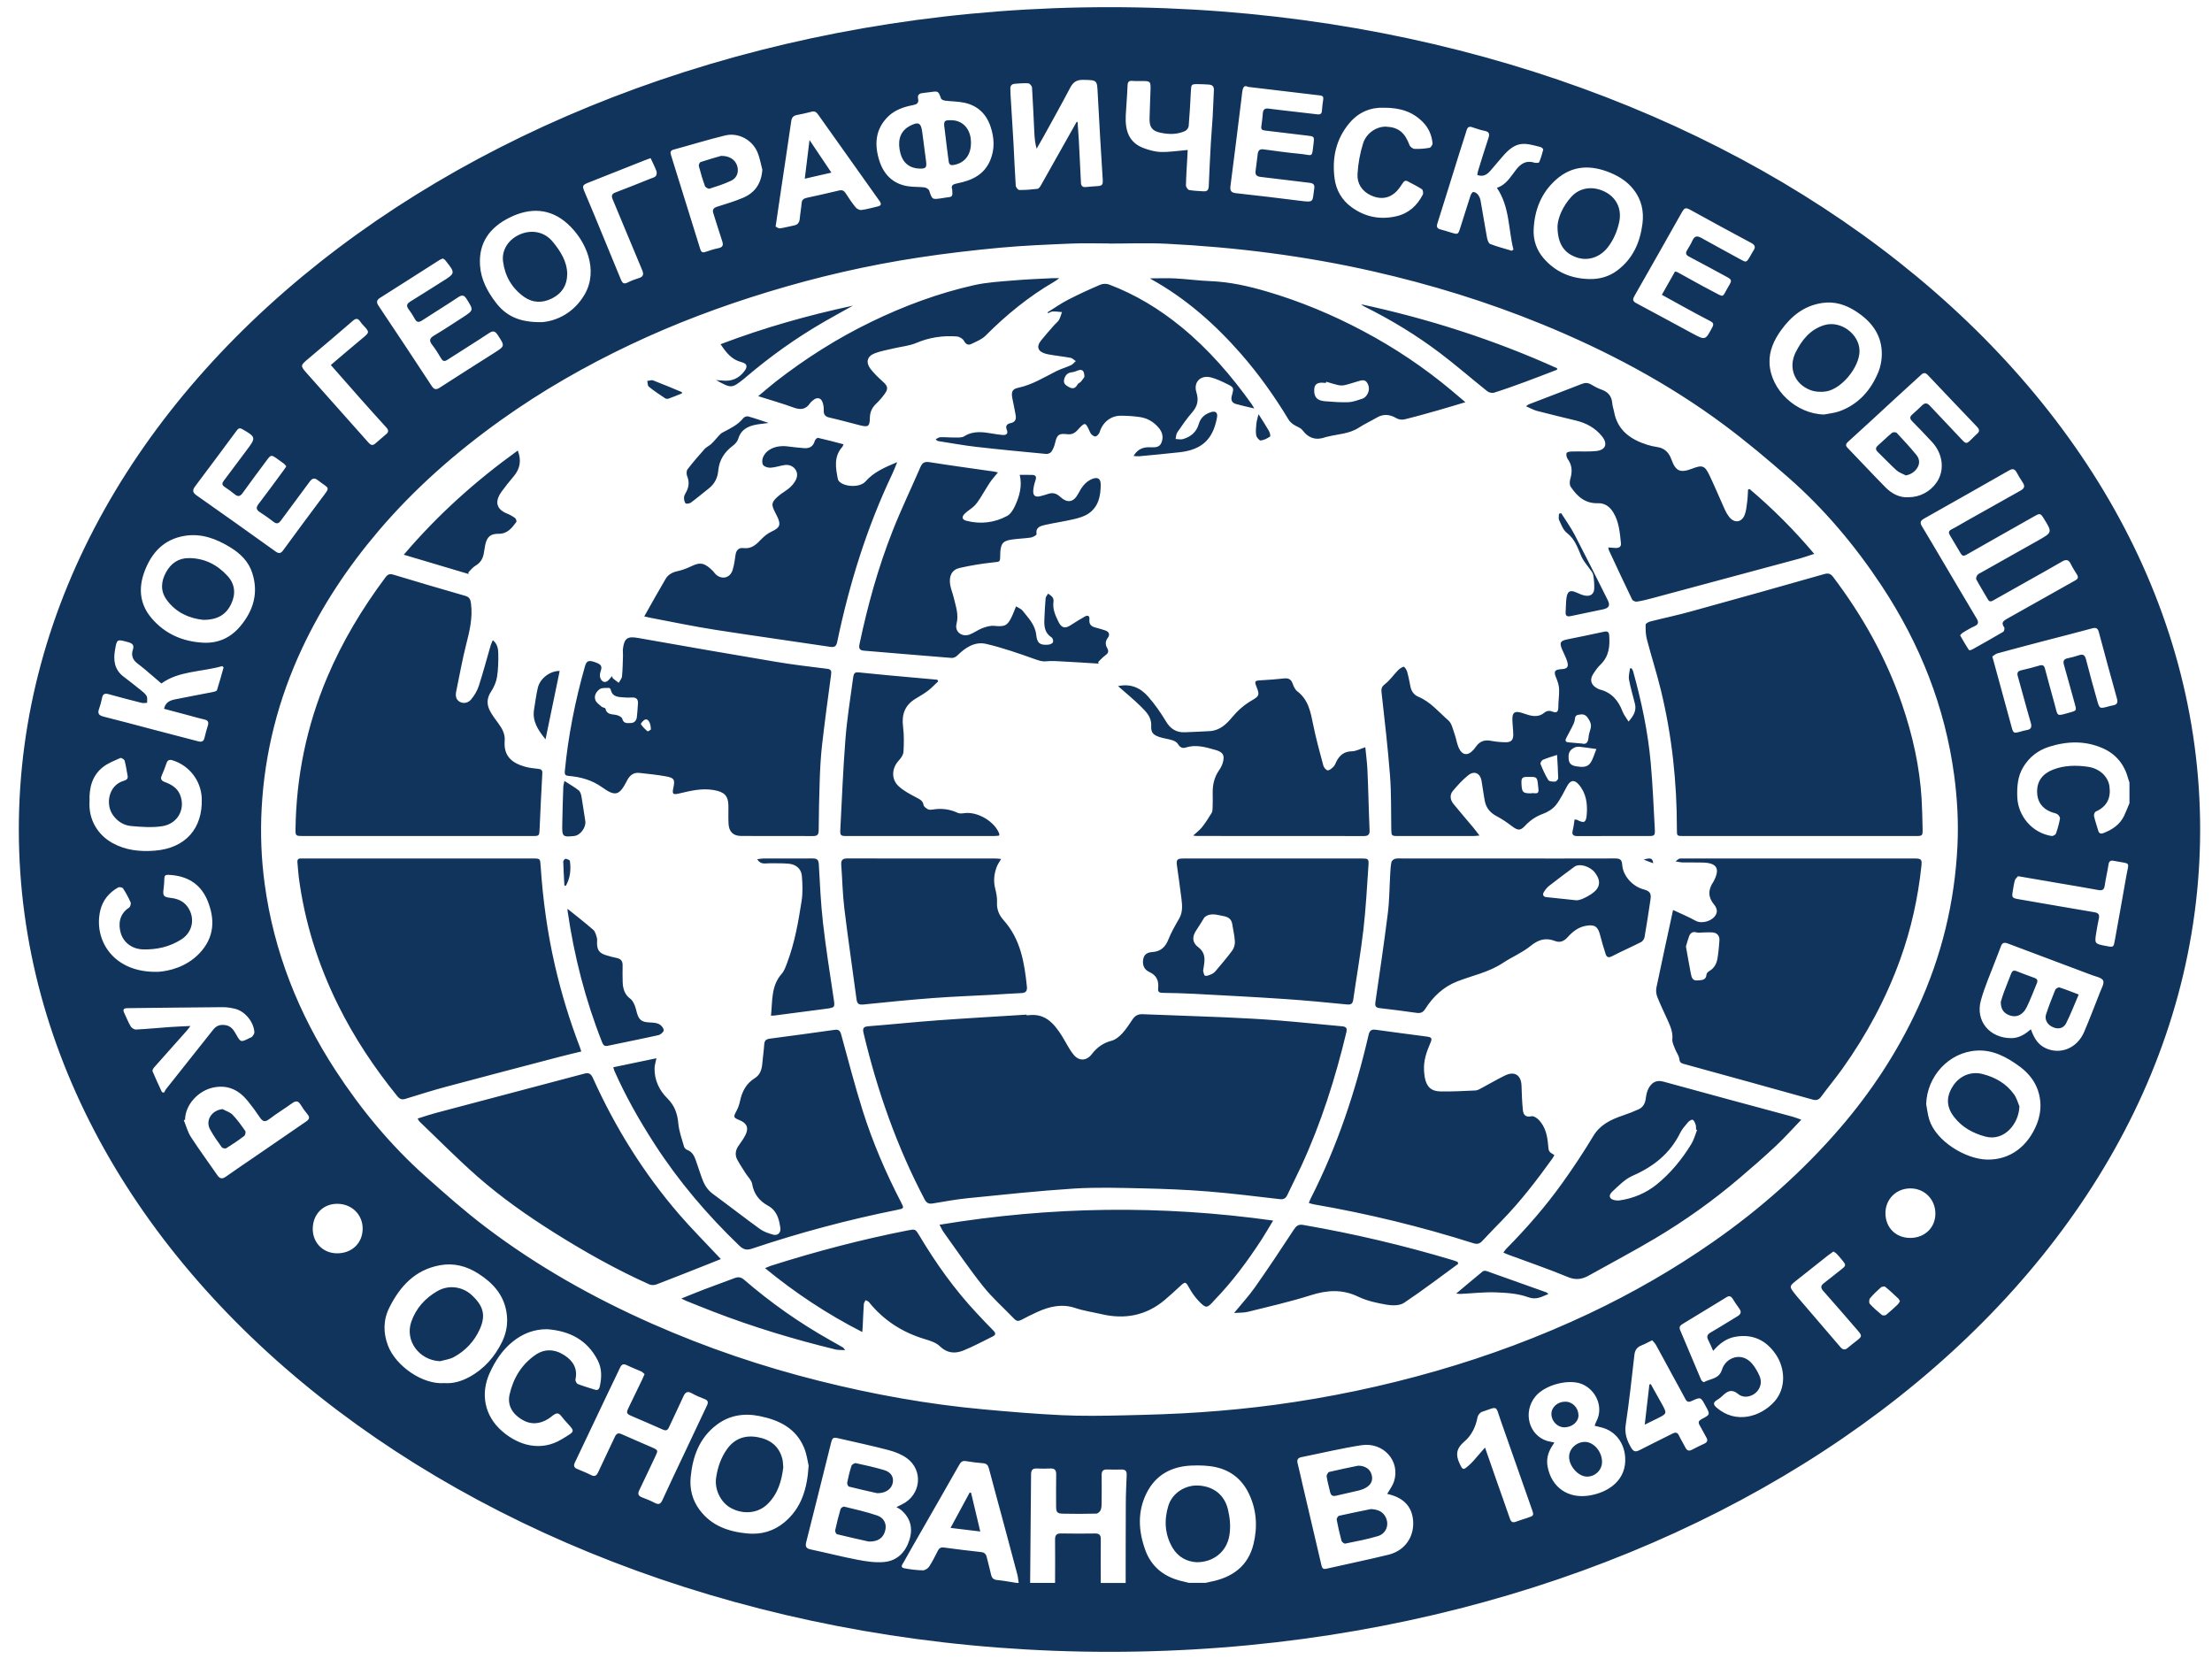 <?xml version="1.0" encoding="UTF-8"?> <svg xmlns="http://www.w3.org/2000/svg" width="112" height="84" viewBox="0 0 112 84" fill="none"><path d="M58.641 50.029C58.679 49.665 58.563 49.38 58.195 49.215C57.929 49.095 57.835 48.856 57.883 48.574C57.931 48.301 58.111 48.22 58.364 48.203C58.77 48.174 59.007 47.949 59.158 47.57C59.304 47.201 59.509 46.85 59.708 46.503C59.888 46.187 59.862 45.856 59.823 45.524C59.758 44.962 59.669 44.404 59.595 43.843C59.551 43.519 59.599 43.469 59.935 43.469C61.44 43.468 62.947 43.469 64.452 43.469C65.949 43.469 67.447 43.469 68.943 43.469C69.28 43.469 69.311 43.484 69.289 43.819C69.215 44.905 69.158 45.994 69.033 47.074C68.896 48.257 68.689 49.433 68.519 50.614C68.489 50.818 68.416 50.88 68.196 50.858C67.139 50.752 66.081 50.652 65.021 50.581C63.496 50.478 61.969 50.401 60.443 50.319C59.916 50.291 59.39 50.279 58.863 50.271C58.684 50.267 58.621 50.218 58.641 50.029ZM60.673 47.961C60.978 48.19 61.016 48.473 60.971 48.803C60.957 48.905 60.94 49.006 60.917 49.158C60.94 49.218 60.955 49.384 61.016 49.402C61.109 49.43 61.239 49.37 61.343 49.324C61.42 49.291 61.494 49.233 61.547 49.169C61.834 48.828 62.127 48.49 62.391 48.13C62.48 48.008 62.533 47.825 62.526 47.676C62.51 47.379 62.437 47.085 62.392 46.789C62.353 46.536 62.187 46.425 61.953 46.385C61.627 46.328 61.294 46.19 60.988 46.446C60.97 46.462 60.96 46.489 60.946 46.51C60.823 46.706 60.705 46.906 60.575 47.097C60.351 47.422 60.357 47.726 60.673 47.961ZM78.731 47.644C78.26 47.461 77.892 47.575 77.497 47.896C77.074 48.24 76.547 48.457 76.088 48.761C75.376 49.234 74.544 49.392 73.767 49.699C73.083 49.97 72.559 50.462 72.169 51.078C72.051 51.266 71.925 51.313 71.723 51.284C71.107 51.197 70.49 51.115 69.871 51.046C69.668 51.024 69.61 50.954 69.64 50.748C69.859 49.245 70.082 47.744 70.27 46.238C70.352 45.585 70.351 44.92 70.39 44.262C70.403 44.056 70.409 43.849 70.453 43.649C70.467 43.579 70.575 43.494 70.654 43.479C70.795 43.451 70.947 43.469 71.093 43.469C72.825 43.469 74.556 43.469 76.286 43.469C78.112 43.469 79.939 43.472 81.765 43.466C82.002 43.465 82.12 43.505 82.137 43.782C82.171 44.343 82.656 44.878 83.21 45.029C83.536 45.117 83.617 45.225 83.569 45.544C83.475 46.18 83.378 46.817 83.268 47.451C83.251 47.543 83.174 47.659 83.094 47.7C82.609 47.946 82.11 48.163 81.628 48.413C81.447 48.507 81.352 48.476 81.296 48.299C81.198 47.988 81.1 47.676 81.022 47.361C80.91 46.91 80.744 46.791 80.277 46.88C79.902 46.952 79.617 47.182 79.374 47.453C79.189 47.659 78.988 47.744 78.731 47.644ZM78.292 45.423C78.754 45.474 79.217 45.52 79.823 45.585C79.974 45.585 80.249 45.486 80.59 45.257C81.022 44.966 81.08 44.614 80.765 44.194C80.515 43.861 79.971 43.699 79.715 43.887C79.287 44.204 78.858 44.522 78.439 44.851C78.327 44.939 78.231 45.059 78.162 45.183C78.096 45.297 78.138 45.406 78.292 45.423ZM74.606 62.949C74.787 63.007 74.918 62.978 75.045 62.841C75.375 62.489 75.71 62.142 76.046 61.797C76.994 60.826 77.814 59.754 78.604 58.657C78.642 58.602 78.67 58.541 78.702 58.483C78.421 58.324 78.41 58.299 78.385 57.972C78.349 57.511 78.25 57.066 77.924 56.714C77.831 56.613 77.654 56.495 77.546 56.519C77.241 56.588 77.132 56.44 77.107 56.203C77.066 55.794 77.051 55.383 77.039 54.972C77.022 54.44 76.689 54.219 76.207 54.453C75.811 54.644 75.432 54.871 75.043 55.077C74.937 55.133 74.826 55.206 74.714 55.213C74.119 55.242 73.522 55.273 72.927 55.262C72.458 55.253 72.229 55.02 72.142 54.556C72.118 54.43 72.108 54.3 72.102 54.172C72.081 53.697 72.228 53.261 72.415 52.831C72.532 52.564 72.498 52.519 72.222 52.482C71.365 52.368 70.508 52.258 69.653 52.139C69.433 52.108 69.345 52.189 69.296 52.399C68.634 55.263 67.71 58.035 66.373 60.666C66.335 60.739 66.308 60.817 66.269 60.91C66.373 60.939 66.445 60.967 66.519 60.979C69.261 61.451 71.957 62.11 74.606 62.949ZM83.224 43.526C83.393 43.59 83.532 43.643 83.706 43.709C83.68 43.451 83.574 43.416 83.224 43.526ZM35.695 9.423C35.718 9.488 35.866 9.572 35.926 9.553C36.298 9.434 36.675 9.315 37.026 9.147C37.324 9.004 37.419 8.693 37.324 8.395C37.229 8.094 36.943 7.885 36.508 7.893C36.241 7.971 35.855 8.078 35.476 8.204C35.426 8.221 35.369 8.347 35.384 8.405C35.474 8.748 35.574 9.09 35.695 9.423ZM63.39 35.46C62.994 35.688 62.669 35.977 62.378 36.326C62.09 36.674 61.757 36.985 61.265 37.018C60.843 37.046 60.419 37.057 59.997 37.076C59.554 37.097 59.259 36.901 59.031 36.517C58.768 36.079 58.468 35.651 58.13 35.266C57.75 34.835 57.259 34.599 56.61 34.74C57.019 35.101 57.413 35.422 57.772 35.778C58.036 36.04 58.31 36.31 58.289 36.744C58.273 37.08 58.373 37.205 58.698 37.315C58.918 37.389 59.155 37.413 59.376 37.485C59.479 37.518 59.595 37.591 59.649 37.68C59.746 37.838 59.864 37.905 60.036 37.85C60.554 37.682 61.043 37.831 61.534 37.969C61.932 38.082 62.025 38.238 61.909 38.635C61.869 38.772 61.792 38.904 61.711 39.022C61.479 39.364 61.397 39.741 61.402 40.146C61.406 40.395 61.407 40.644 61.399 40.893C61.397 40.986 61.392 41.09 61.346 41.166C61.197 41.411 61.042 41.655 60.864 41.881C60.745 42.031 60.585 42.149 60.414 42.307C60.5 42.317 60.549 42.328 60.596 42.328C63.416 42.329 66.238 42.327 69.059 42.332C69.273 42.332 69.356 42.253 69.346 42.043C69.323 41.555 69.311 41.067 69.294 40.579C69.275 40.03 69.265 39.482 69.234 38.933C69.213 38.561 69.165 38.189 69.13 37.834C68.888 37.911 68.671 38.035 68.453 38.04C68.057 38.048 67.826 38.239 67.663 38.562C67.621 38.647 67.592 38.746 67.528 38.81C67.443 38.895 67.33 39.004 67.228 39.005C67.152 39.005 67.031 38.863 67.005 38.766C66.82 38.078 66.631 37.391 66.49 36.694C66.361 36.055 66.251 35.429 65.681 34.998C65.568 34.911 65.498 34.747 65.447 34.606C65.368 34.386 65.231 34.326 65.009 34.352C64.623 34.395 64.235 34.423 63.847 34.445C63.529 34.463 63.508 34.484 63.62 34.773C63.778 35.176 63.774 35.24 63.39 35.46ZM26.529 15.027C26.97 15.341 27.459 15.354 27.945 15.112C28.449 14.858 28.715 14.45 28.721 13.861C28.706 13.227 28.374 12.709 27.977 12.229C27.578 11.747 26.947 11.614 26.36 11.854C25.764 12.098 25.391 12.643 25.471 13.242C25.566 13.978 25.918 14.59 26.529 15.027ZM63.833 22.303C63.999 22.285 64.165 22.198 64.308 22.103C64.339 22.082 64.298 21.905 64.251 21.822C64.095 21.548 63.921 21.286 63.722 20.97C63.675 21.177 63.626 21.317 63.613 21.46C63.594 21.654 63.573 21.855 63.606 22.045C63.625 22.146 63.764 22.31 63.833 22.303ZM80.256 30.157C80.105 30.13 79.96 30.063 79.82 30C79.508 29.863 79.369 29.922 79.317 30.264C79.281 30.5 79.292 30.743 79.273 30.98C79.257 31.184 79.342 31.236 79.535 31.194C80.076 31.075 80.618 30.973 81.159 30.855C81.472 30.787 81.54 30.657 81.401 30.379C80.849 29.273 80.297 28.168 79.727 27.073C79.53 26.696 79.277 26.348 79.05 25.988C79.012 25.996 78.974 26.002 78.937 26.009C78.937 26.119 78.901 26.247 78.944 26.337C79.055 26.568 79.151 26.844 79.342 26.988C79.759 27.307 79.887 27.762 80.082 28.198C80.176 28.408 80.343 28.587 80.473 28.78C80.543 28.884 80.644 28.984 80.667 29.098C80.71 29.324 80.726 29.557 80.721 29.787C80.718 30.07 80.54 30.208 80.256 30.157ZM46.562 8.537C46.877 8.543 46.93 8.486 46.89 8.171C46.828 7.681 46.76 7.193 46.698 6.704C46.636 6.213 46.51 6.147 46.064 6.377C46.018 6.401 45.974 6.429 45.931 6.46C45.549 6.737 45.436 7.182 45.595 7.778C45.721 8.252 46.072 8.526 46.562 8.537ZM53.042 15.812C53.385 15.6 53.715 15.364 54.072 15.181C54.608 14.903 55.16 14.652 55.715 14.414C55.843 14.36 56.029 14.357 56.159 14.407C57.506 14.916 58.715 15.655 59.826 16.565C61.203 17.695 62.352 19.028 63.38 20.469C63.414 20.517 63.441 20.569 63.508 20.681C63.159 20.598 62.867 20.538 62.582 20.456C62.369 20.396 62.312 20.248 62.372 20.034C62.486 19.625 62.484 19.616 62.095 19.425C61.848 19.304 61.593 19.184 61.329 19.113C60.796 18.97 60.416 19.341 60.577 19.861C60.701 20.258 60.636 20.566 60.364 20.878C60.087 21.195 59.848 21.545 59.61 21.892C59.549 21.981 59.55 22.114 59.524 22.226C59.647 22.231 59.779 22.266 59.89 22.234C60.288 22.12 60.578 21.884 60.697 21.471C60.787 21.154 61.009 20.963 61.318 20.867C61.553 20.793 61.665 20.898 61.62 21.14C61.418 22.242 60.859 22.77 59.734 22.898C59.048 22.977 58.361 23.036 57.675 23.102C57.593 23.109 57.51 23.094 57.395 23.087C57.562 22.809 57.775 22.676 58.058 22.65C58.118 22.644 58.179 22.645 58.24 22.647C58.467 22.652 58.708 22.673 58.811 22.405C58.912 22.144 58.863 21.897 58.686 21.68C58.436 21.375 58.113 21.176 57.723 21.118C57.399 21.07 57.069 21.048 56.742 21.049C56.233 21.05 55.825 21.393 55.68 21.876C55.651 21.97 55.537 22.099 55.46 22.099C55.373 22.101 55.243 21.996 55.202 21.905C54.951 21.35 54.956 21.345 54.542 21.793C54.404 21.942 54.252 22.011 54.038 21.985C53.606 21.933 53.515 22.018 53.421 22.433C53.386 22.587 53.323 22.744 53.234 22.873C53.188 22.941 53.057 22.993 52.971 22.984C51.792 22.873 50.615 22.761 49.439 22.627C48.795 22.553 48.156 22.435 47.516 22.335C47.475 22.329 47.437 22.314 47.376 22.238C47.458 22.202 47.537 22.139 47.62 22.136C47.853 22.129 48.086 22.156 48.32 22.152C48.489 22.15 48.692 22.172 48.82 22.091C49.292 21.793 49.78 21.876 50.278 21.958C50.44 21.985 50.603 22.012 50.767 22.024C50.958 22.039 51.057 21.955 50.977 21.76C50.891 21.556 50.999 21.458 51.169 21.424C51.406 21.376 51.46 21.226 51.427 21.027C51.38 20.74 51.314 20.455 51.258 20.169C51.197 19.854 51.246 19.7 51.545 19.637C52.255 19.488 52.853 19.11 53.484 18.794C53.722 18.674 53.985 18.602 54.228 18.49C54.321 18.447 54.389 18.355 54.47 18.284C54.382 18.227 54.301 18.135 54.206 18.117C53.833 18.048 53.453 18.013 53.08 17.942C52.924 17.912 52.739 17.857 52.642 17.747C52.497 17.583 52.596 17.382 52.719 17.23C52.935 16.963 53.164 16.705 53.391 16.447C53.464 16.363 53.565 16.295 53.618 16.201C53.688 16.078 53.721 15.936 53.771 15.802C53.614 15.79 53.457 15.766 53.3 15.771C53.222 15.774 53.146 15.827 53.069 15.857C53.058 15.84 53.051 15.825 53.042 15.812ZM54.544 18.77C54.458 18.806 54.367 18.838 54.275 18.848C54.041 18.872 53.924 19.017 53.878 19.224C53.834 19.42 53.965 19.512 54.12 19.597C54.321 19.708 54.453 19.665 54.56 19.466C54.593 19.405 54.685 19.377 54.735 19.32C54.813 19.229 54.878 19.126 54.907 19.084C54.903 18.744 54.782 18.67 54.544 18.77ZM38.391 20.059C39.035 20.264 39.616 20.428 40.181 20.635C40.526 20.761 40.792 20.742 41.008 20.425C41.06 20.349 41.137 20.285 41.214 20.231C41.384 20.11 41.561 20.148 41.638 20.342C41.69 20.472 41.715 20.625 41.709 20.766C41.699 20.984 41.772 21.091 41.994 21.142C42.508 21.258 43.016 21.401 43.528 21.53C43.968 21.641 44.035 21.596 44.044 21.151C44.05 20.868 44.15 20.641 44.358 20.445C44.519 20.292 44.667 20.12 44.797 19.94C44.987 19.678 44.947 19.542 44.704 19.325C44.481 19.124 44.258 18.914 44.077 18.678C43.825 18.349 43.904 18.039 44.287 17.891C44.597 17.77 44.935 17.716 45.262 17.637C45.638 17.547 46.038 17.515 46.39 17.366C47.053 17.084 47.735 16.984 48.441 17.035C48.572 17.044 48.749 17.147 48.808 17.256C48.904 17.436 49.022 17.492 49.179 17.417C49.431 17.296 49.713 17.186 49.903 16.994C50.955 15.939 52.099 15.004 53.393 14.255C53.457 14.218 53.514 14.171 53.636 14.084C53.479 14.084 53.396 14.08 53.313 14.084C52.666 14.118 52.017 14.139 51.373 14.195C50.685 14.254 49.987 14.288 49.317 14.439C47.514 14.844 45.787 15.486 44.126 16.29C42.4 17.125 40.792 18.145 39.283 19.319C38.995 19.545 38.72 19.786 38.391 20.059ZM58.235 14.094C58.662 14.094 59.093 14.075 59.522 14.098C60.108 14.129 60.691 14.212 61.278 14.234C62.255 14.271 63.194 14.482 64.127 14.755C65.827 15.253 67.453 15.931 69.014 16.76C70.614 17.609 72.112 18.611 73.498 19.773C73.713 19.953 73.925 20.135 74.197 20.364C73.692 20.514 73.257 20.65 72.82 20.773C72.253 20.933 71.687 21.094 71.116 21.233C70.99 21.264 70.819 21.243 70.708 21.177C70.372 20.979 70.051 20.943 69.706 21.147C69.408 21.322 69.091 21.465 68.803 21.653C68.319 21.97 67.752 21.975 67.219 22.11C67.195 22.117 67.167 22.117 67.144 22.125C66.654 22.313 66.266 22.203 65.944 21.778C65.846 21.647 65.642 21.599 65.498 21.497C65.404 21.431 65.307 21.351 65.25 21.255C64.537 20.073 63.739 18.95 62.83 17.911C61.516 16.411 60.035 15.103 58.275 14.129C58.253 14.116 58.237 14.096 58.235 14.094ZM66.541 19.77C66.541 20.117 66.698 20.285 67.087 20.316C67.482 20.347 67.879 20.38 68.273 20.364C68.515 20.353 68.757 20.26 68.992 20.183C69.075 20.156 69.157 20.08 69.206 20.005C69.34 19.803 69.348 19.579 69.219 19.375C69.1 19.188 68.915 19.263 68.75 19.309C68.534 19.369 68.322 19.446 68.104 19.496C67.999 19.521 67.882 19.524 67.777 19.502C67.566 19.457 67.36 19.388 67.151 19.328C67.145 19.348 67.139 19.368 67.134 19.389C67.082 19.385 67.031 19.383 66.979 19.379C66.675 19.358 66.541 19.478 66.541 19.77ZM40.988 7.091C40.904 7.778 40.831 8.38 40.748 9.048C41.217 8.941 41.624 8.849 42.096 8.74C41.712 8.171 41.372 7.664 40.988 7.091ZM83.451 42.331C82.265 42.332 81.079 42.327 79.894 42.334C79.667 42.335 79.573 42.278 79.633 42.038C79.679 41.861 79.695 41.676 79.725 41.495C79.792 41.501 79.822 41.496 79.842 41.507C80.207 41.696 80.307 41.661 80.341 41.248C80.387 40.7 80.317 40.162 79.936 39.722C79.712 39.462 79.518 39.498 79.352 39.795C79.168 40.123 79.011 40.474 78.779 40.764C78.62 40.961 78.368 41.119 78.126 41.206C77.762 41.338 77.471 41.54 77.214 41.816C76.981 42.068 76.851 42.054 76.572 41.845C76.326 41.66 76.073 41.48 75.801 41.338C75.468 41.167 75.252 40.922 75.181 40.562C75.114 40.217 75.075 39.867 75.012 39.521C74.944 39.152 74.65 39.011 74.351 39.246C74.057 39.477 73.801 39.763 73.56 40.05C73.394 40.25 73.428 40.498 73.587 40.696C73.91 41.098 74.251 41.486 74.581 41.882C74.683 42.004 74.776 42.132 74.911 42.307C74.76 42.319 74.678 42.331 74.596 42.331C73.324 42.332 72.051 42.332 70.779 42.331C70.46 42.331 70.45 42.313 70.444 41.992C70.428 41.082 70.45 40.17 70.38 39.264C70.272 37.854 70.106 36.448 69.95 35.043C69.927 34.843 69.978 34.752 70.138 34.627C70.378 34.439 70.556 34.175 70.77 33.955C70.854 33.87 70.96 33.786 71.07 33.759C71.108 33.749 71.218 33.907 71.245 34.002C71.316 34.248 71.363 34.502 71.413 34.755C71.461 35.001 71.59 35.185 71.822 35.282C72.437 35.54 72.851 36.056 73.334 36.475C73.508 36.626 73.562 36.923 73.648 37.161C73.73 37.386 73.76 37.632 73.854 37.85C74.029 38.252 74.316 38.288 74.605 37.966C74.657 37.908 74.701 37.845 74.747 37.783C74.93 37.537 75.165 37.449 75.474 37.507C75.727 37.555 75.988 37.581 76.246 37.582C76.515 37.584 76.624 37.463 76.621 37.198C76.618 36.941 76.581 36.685 76.576 36.429C76.569 36.074 76.697 35.987 77.046 36.091C77.171 36.128 77.291 36.176 77.416 36.209C77.686 36.281 77.949 36.285 78.18 36.096C78.313 35.987 78.444 35.966 78.611 36.033C78.826 36.118 78.901 36.035 78.902 35.804C78.903 35.499 78.953 35.195 78.942 34.892C78.934 34.702 78.872 34.507 78.798 34.331C78.656 33.993 78.704 33.901 79.076 33.88C79.35 33.865 79.435 33.767 79.354 33.499C79.291 33.287 79.178 33.09 79.093 32.882C78.949 32.532 78.998 32.447 79.364 32.372C79.982 32.245 80.602 32.123 81.218 31.986C81.388 31.949 81.463 31.994 81.477 32.161C81.52 32.715 81.472 33.236 81.033 33.655C80.885 33.796 80.766 33.971 80.657 34.145C80.484 34.422 80.562 34.681 80.848 34.839C80.893 34.863 80.939 34.895 80.987 34.908C81.601 35.056 81.945 35.471 82.158 36.033C82.221 36.196 82.338 36.337 82.458 36.535C82.717 36.241 82.868 35.977 82.781 35.63C82.678 35.222 82.557 34.818 82.481 34.405C82.449 34.226 82.511 34.03 82.53 33.843C82.557 33.841 82.584 33.84 82.613 33.839C82.638 33.887 82.673 33.931 82.688 33.983C83.112 35.509 83.441 37.054 83.582 38.631C83.682 39.749 83.728 40.872 83.788 41.993C83.802 42.315 83.772 42.331 83.451 42.331ZM77.897 39.972C77.834 39.385 77.876 39.323 77.438 39.339C77.25 39.346 77.023 39.279 77.034 39.606C77.051 40.114 77.088 40.17 77.519 40.17C77.641 40.117 77.931 40.283 77.897 39.972ZM78.896 39.406C78.889 39.027 78.862 38.649 78.838 38.223C78.557 38.317 78.332 38.379 78.122 38.47C78.059 38.497 77.98 38.63 78 38.679C78.113 38.962 78.236 39.244 78.398 39.5C78.442 39.572 78.626 39.581 78.744 39.574C78.799 39.572 78.896 39.465 78.896 39.406ZM79.416 37.587C79.631 37.606 79.846 37.626 80.104 37.648C80.31 37.707 80.406 37.59 80.43 37.356C80.443 37.211 80.479 37.067 80.525 36.93C80.602 36.7 80.52 36.526 80.387 36.337C80.254 36.15 80.107 36.156 79.915 36.192C79.715 36.229 79.758 36.378 79.725 36.505C79.697 36.618 79.64 36.727 79.586 36.833C79.494 37.017 79.394 37.197 79.299 37.379C79.235 37.505 79.273 37.575 79.416 37.587ZM80.831 37.926C80.514 37.882 80.261 37.841 80.006 37.814C79.917 37.804 79.812 37.809 79.733 37.846C79.461 37.974 79.397 38.136 79.428 38.454C79.452 38.694 79.612 38.769 79.809 38.8C80.064 38.841 80.351 38.875 80.519 38.64C80.658 38.447 80.718 38.196 80.831 37.926ZM72.917 17.879C73.734 18.498 74.506 19.173 75.309 19.812C75.392 19.877 75.552 19.914 75.65 19.882C76.178 19.715 76.699 19.528 77.218 19.337C77.76 19.137 78.297 18.927 78.837 18.72C78.838 18.695 78.84 18.67 78.841 18.646C75.654 17.207 72.342 16.143 68.917 15.406C68.975 15.46 69.039 15.499 69.105 15.532C70.449 16.2 71.724 16.977 72.917 17.879ZM47.232 60.934C47.821 60.837 48.408 60.727 49.002 60.668C50.789 60.489 52.576 60.296 54.368 60.181C55.521 60.109 56.684 60.144 57.841 60.17C58.947 60.194 60.053 60.238 61.155 60.326C62.368 60.423 63.578 60.575 64.788 60.715C64.985 60.739 65.094 60.688 65.178 60.512C65.409 60.021 65.657 59.54 65.884 59.049C66.892 56.871 67.612 54.595 68.17 52.268C68.217 52.071 68.17 51.984 67.957 51.965C66.89 51.871 65.825 51.754 64.758 51.67C63.828 51.597 62.896 51.548 61.963 51.507C60.591 51.448 59.217 51.408 57.844 51.352C57.617 51.343 57.467 51.435 57.346 51.612C57.18 51.854 57.025 52.106 56.826 52.32C56.681 52.477 56.491 52.64 56.291 52.693C55.865 52.805 55.547 53.026 55.285 53.37C55.023 53.716 54.642 53.743 54.365 53.408C54.127 53.12 53.967 52.77 53.766 52.45C53.371 51.825 52.919 51.288 52.059 51.405C52.033 51.409 52.007 51.405 51.981 51.405C51.98 51.395 51.98 51.384 51.979 51.374C50.487 51.468 48.995 51.552 47.505 51.66C46.325 51.746 45.148 51.87 43.968 51.962C43.711 51.982 43.67 52.074 43.724 52.305C44.421 55.235 45.411 58.058 46.817 60.731C46.922 60.923 47.034 60.967 47.232 60.934ZM77.267 20.57C77.478 20.661 77.645 20.759 77.824 20.806C78.485 20.979 79.149 21.134 79.812 21.298C80.331 21.426 80.78 21.675 81.115 22.093C81.418 22.472 81.302 22.785 80.822 22.837C80.431 22.878 80.031 22.849 79.636 22.86C79.529 22.862 79.381 22.866 79.33 22.93C79.286 22.988 79.316 23.153 79.37 23.229C79.61 23.551 79.617 23.888 79.507 24.256C79.471 24.376 79.466 24.552 79.53 24.647C79.855 25.127 80.252 25.499 80.899 25.479C81.247 25.468 81.499 25.641 81.683 25.942C81.978 26.424 82.016 26.965 82.073 27.501C82.094 27.693 81.965 27.755 81.791 27.745C81.678 27.737 81.564 27.729 81.431 27.719C81.447 27.792 81.448 27.827 81.462 27.857C81.85 28.69 82.238 29.523 82.638 30.352C82.668 30.415 82.801 30.474 82.874 30.463C83.13 30.425 83.383 30.362 83.634 30.295C86.124 29.627 88.613 28.958 91.102 28.286C91.339 28.222 91.57 28.137 91.859 28.043C90.833 26.825 89.753 25.75 88.586 24.761C88.561 24.768 88.535 24.777 88.51 24.784C88.496 24.996 88.493 25.209 88.464 25.419C88.433 25.647 88.416 25.886 88.328 26.093C88.166 26.468 87.801 26.494 87.549 26.168C87.466 26.06 87.394 25.939 87.338 25.814C87.076 25.235 86.831 24.647 86.559 24.073C86.319 23.567 86.192 23.53 85.665 23.734C85.08 23.959 84.841 23.856 84.635 23.278C84.513 22.936 84.306 22.7 83.928 22.638C83.758 22.61 83.587 22.578 83.422 22.526C82.563 22.257 81.898 21.794 81.724 20.843C81.698 20.7 81.644 20.56 81.633 20.416C81.605 20.058 81.422 19.841 81.082 19.724C80.895 19.66 80.719 19.56 80.547 19.46C80.39 19.368 80.248 19.378 80.082 19.443C79.196 19.791 78.307 20.126 77.419 20.469C77.378 20.481 77.344 20.515 77.267 20.57ZM69.413 76.409C68.875 76.52 68.335 76.625 67.799 76.748C67.745 76.76 67.67 76.887 67.681 76.948C67.747 77.305 67.829 77.661 67.925 78.013C67.942 78.075 68.059 78.168 68.111 78.157C68.668 78.043 69.228 77.939 69.771 77.776C70.225 77.639 70.374 77.124 70.11 76.733C69.947 76.492 69.7 76.427 69.413 76.409ZM49.097 75.573C48.781 76.157 48.465 76.742 48.129 77.362C48.649 77.425 49.108 77.48 49.634 77.544C49.469 76.847 49.318 76.215 49.168 75.583C49.145 75.581 49.121 75.577 49.097 75.573ZM10.281 31.385C11.033 31.39 11.461 31.104 11.711 30.567C11.946 30.066 11.899 29.573 11.521 29.161C11.002 28.593 10.354 28.26 9.564 28.258C9.031 28.256 8.657 28.523 8.406 28.977C8.152 29.442 8.116 29.914 8.428 30.354C8.908 31.035 9.617 31.311 10.281 31.385ZM60.691 75.217C60.018 75.177 59.355 75.592 59.156 76.245C58.935 76.967 58.976 77.695 59.365 78.36C59.648 78.845 60.108 79.076 60.591 79.1C61.468 79.101 62.106 78.547 62.243 77.766C62.322 77.31 62.279 76.866 62.175 76.426C61.998 75.696 61.455 75.263 60.691 75.217ZM44.761 74.433C44.293 74.295 43.815 74.186 43.338 74.085C43.273 74.072 43.136 74.151 43.114 74.214C43.023 74.493 42.954 74.781 42.896 75.07C42.883 75.132 42.939 75.26 42.987 75.272C43.493 75.401 44.005 75.512 44.411 75.604C44.857 75.611 45.145 75.387 45.205 75.074C45.26 74.783 45.113 74.537 44.761 74.433ZM44.411 76.733C43.867 76.549 43.303 76.422 42.746 76.286C42.695 76.273 42.577 76.35 42.561 76.404C42.456 76.761 42.366 77.124 42.287 77.489C42.275 77.547 42.336 77.671 42.383 77.683C42.951 77.824 43.521 77.948 43.984 78.053C44.474 78.064 44.733 77.86 44.825 77.479C44.901 77.165 44.766 76.854 44.411 76.733ZM23.871 65.562C23.415 65.145 22.723 65.044 22.159 65.365C21.533 65.72 21.064 66.239 20.827 66.919C20.488 67.889 21.229 68.878 22.282 68.922C22.515 68.855 22.769 68.828 22.977 68.715C23.567 68.392 24.016 67.916 24.291 67.305C24.608 66.597 24.481 66.119 23.871 65.562ZM11.775 56.443C11.647 56.31 11.439 56.252 11.269 56.159C10.725 56.21 10.389 56.723 10.632 57.176C10.803 57.497 11.018 57.795 11.231 58.092C11.264 58.14 11.411 58.166 11.461 58.135C11.772 57.942 12.077 57.736 12.368 57.514C12.422 57.473 12.453 57.314 12.417 57.263C12.219 56.979 12.016 56.692 11.775 56.443ZM38.375 72.77C37.734 72.649 37.193 72.835 36.81 73.375C36.503 73.808 36.336 74.297 36.259 74.823C36.17 75.414 36.491 76.081 37.02 76.362C37.651 76.697 38.376 76.62 38.844 76.172C39.396 75.646 39.577 74.97 39.66 74.29C39.643 74.126 39.644 74.003 39.617 73.886C39.459 73.236 39.011 72.89 38.375 72.77ZM50.69 43.492C50.558 43.48 50.482 43.469 50.406 43.469C47.906 43.468 45.405 43.471 42.905 43.465C42.664 43.465 42.578 43.551 42.595 43.782C42.65 44.526 42.662 45.274 42.753 46.012C42.939 47.544 43.167 49.071 43.369 50.6C43.4 50.838 43.499 50.883 43.733 50.859C44.909 50.737 46.088 50.622 47.267 50.532C48.265 50.457 49.267 50.422 50.267 50.367C50.75 50.34 51.232 50.302 51.714 50.283C51.945 50.275 52.016 50.165 51.995 49.956C51.87 48.743 51.676 47.554 50.818 46.595C50.583 46.334 50.462 46.046 50.482 45.682C50.495 45.449 50.444 45.207 50.386 44.977C50.293 44.602 50.336 44.243 50.467 43.891C50.512 43.768 50.596 43.657 50.69 43.492ZM69.166 75.323C69.436 75.164 69.526 74.942 69.448 74.665C69.371 74.391 69.135 74.214 68.767 74.212C68.327 74.304 67.812 74.405 67.302 74.528C67.241 74.543 67.161 74.686 67.172 74.757C67.212 75.022 67.289 75.282 67.347 75.546C67.385 75.717 67.477 75.774 67.65 75.732C68.042 75.637 68.437 75.557 68.828 75.461C68.945 75.431 69.061 75.385 69.166 75.323ZM28.856 43.595C28.85 43.546 28.718 43.493 28.639 43.482C28.604 43.477 28.517 43.574 28.518 43.623C28.53 44.029 28.556 44.435 28.577 44.839C28.602 44.841 28.628 44.844 28.652 44.846C28.874 44.456 28.915 44.03 28.856 43.595ZM39.862 48.733C39.786 48.932 39.716 49.152 39.58 49.306C39.037 49.92 39.117 50.673 39.037 51.428C39.123 51.424 39.165 51.425 39.207 51.419C40.073 51.306 40.938 51.194 41.803 51.08C42.297 51.013 42.279 51.013 42.204 50.516C42.014 49.253 41.814 47.989 41.67 46.721C41.557 45.735 41.515 44.74 41.458 43.748C41.444 43.511 41.341 43.465 41.133 43.466C40.303 43.472 39.472 43.467 38.642 43.469C38.554 43.469 38.467 43.49 38.338 43.506C38.526 43.806 38.775 43.702 38.991 43.709C39.309 43.717 39.628 43.701 39.944 43.733C40.311 43.77 40.571 43.99 40.602 44.356C40.637 44.779 40.652 45.214 40.586 45.63C40.422 46.68 40.239 47.731 39.862 48.733ZM33.146 57.929C34.366 59.818 35.814 61.517 37.438 63.076C37.641 63.27 37.81 63.312 38.077 63.222C40.49 62.412 42.944 61.757 45.442 61.255C45.774 61.188 45.781 61.179 45.625 60.877C44.85 59.385 44.189 57.844 43.683 56.244C43.28 54.967 42.947 53.668 42.59 52.376C42.541 52.195 42.467 52.115 42.267 52.143C41.172 52.297 40.075 52.447 38.979 52.59C38.79 52.614 38.708 52.69 38.695 52.88C38.676 53.197 38.625 53.51 38.6 53.827C38.575 54.139 38.497 54.419 38.21 54.596C37.776 54.866 37.57 55.276 37.468 55.756C37.432 55.923 37.375 56.09 37.296 56.239C37.122 56.562 37.122 56.585 37.45 56.719C37.822 56.872 37.924 57.115 37.74 57.477C37.643 57.667 37.513 57.841 37.391 58.018C37.235 58.244 37.203 58.484 37.333 58.723C37.463 58.964 37.619 59.192 37.765 59.425C37.874 59.597 38.052 59.759 38.083 59.944C38.169 60.458 38.447 60.806 38.886 61.048C39.335 61.294 39.447 61.721 39.511 62.171C39.547 62.42 39.376 62.581 39.136 62.512C38.907 62.446 38.666 62.366 38.476 62.227C37.673 61.647 36.893 61.034 36.093 60.45C35.788 60.227 35.631 59.928 35.517 59.589C35.424 59.311 35.326 59.036 35.233 58.759C35.154 58.523 35.048 58.318 34.792 58.221C34.727 58.198 34.655 58.124 34.636 58.06C34.527 57.673 34.382 57.286 34.346 56.89C34.3 56.389 34.161 55.979 33.787 55.61C33.378 55.204 33.131 54.685 33.142 54.086C33.145 53.929 33.2 53.774 33.238 53.582C32.498 53.737 31.784 53.886 31.051 54.039C31.079 54.129 31.091 54.178 31.11 54.224C31.682 55.517 32.379 56.742 33.146 57.929ZM49.328 25.619C49.446 25.504 49.541 25.363 49.63 25.224C49.8 24.96 49.952 24.684 50.127 24.423C50.239 24.256 50.378 24.107 50.529 23.919C50.422 23.897 50.375 23.883 50.327 23.876C49.24 23.719 48.151 23.574 47.067 23.401C46.821 23.362 46.7 23.426 46.607 23.643C46.139 24.722 45.628 25.786 45.196 26.88C44.462 28.738 43.932 30.66 43.519 32.614C43.477 32.815 43.51 32.927 43.738 32.945C45.218 33.067 46.699 33.196 48.181 33.313C48.273 33.32 48.397 33.266 48.464 33.198C48.874 32.789 49.357 32.467 49.939 32.604C50.776 32.801 51.595 33.088 52.407 33.377C52.6 33.444 52.758 33.504 52.967 33.483C53.249 33.454 53.536 33.478 53.821 33.493C54.423 33.523 55.025 33.564 55.628 33.601C55.619 33.574 55.61 33.547 55.602 33.52C55.72 33.407 55.828 33.282 55.959 33.188C56.101 33.086 56.159 32.991 56.065 32.825C55.967 32.651 55.951 32.481 56.089 32.298C56.209 32.139 56.167 31.986 55.956 31.919C55.799 31.868 55.643 31.816 55.484 31.779C55.259 31.727 55.135 31.616 55.16 31.367C55.178 31.184 55.081 31.128 54.921 31.221C54.684 31.358 54.448 31.498 54.219 31.65C53.93 31.843 53.75 31.798 53.598 31.492C53.438 31.167 53.288 30.842 53.341 30.464C53.351 30.392 53.334 30.3 53.292 30.243C53.237 30.167 53.146 30.116 53.071 30.056C53.026 30.134 52.95 30.209 52.943 30.29C52.91 30.64 52.897 30.992 52.88 31.342C52.863 31.704 52.888 32.047 53.244 32.273C53.303 32.31 53.343 32.453 53.316 32.518C53.293 32.579 53.174 32.631 53.092 32.64C52.666 32.681 52.512 32.573 52.468 32.151C52.415 31.634 52.069 31.292 51.775 30.918C51.703 30.826 51.571 30.782 51.446 30.702C51.368 30.893 51.313 31.045 51.245 31.191C51.013 31.689 50.885 31.74 50.333 31.689C50.139 31.671 49.927 31.735 49.741 31.805C49.516 31.89 49.318 32.044 49.094 32.128C48.701 32.273 48.328 31.983 48.432 31.586C48.554 31.111 48.391 30.691 48.289 30.255C48.238 30.038 48.148 29.828 48.111 29.61C48.037 29.17 48.194 28.848 48.586 28.758C49.139 28.63 49.705 28.54 50.271 28.477C50.635 28.438 50.639 28.473 50.644 28.112C50.645 28.052 50.644 27.991 50.649 27.932C50.688 27.511 50.788 27.389 51.211 27.322C51.535 27.271 51.866 27.268 52.19 27.218C52.298 27.203 52.489 27.094 52.483 27.052C52.427 26.686 52.693 26.628 52.934 26.574C53.406 26.468 53.888 26.401 54.358 26.29C54.614 26.23 54.886 26.155 55.101 26.012C55.62 25.665 55.731 25.117 55.732 24.538C55.733 24.226 55.571 24.132 55.275 24.261C54.945 24.406 54.763 24.676 54.603 24.981C54.363 25.441 54.048 25.495 53.672 25.148C53.484 24.975 53.292 24.927 53.054 25.013C52.933 25.058 52.806 25.087 52.681 25.121C52.433 25.187 52.303 25.105 52.315 24.853C52.325 24.668 52.376 24.481 52.435 24.303C52.49 24.132 52.435 24.053 52.268 24.047C52.063 24.038 51.857 24.044 51.632 24.044C51.764 24.592 51.625 25.112 51.396 25.608C51.306 25.802 51.172 26.029 50.994 26.124C50.349 26.47 49.65 26.553 48.933 26.369C48.711 26.312 48.679 26.177 48.846 26.009C48.993 25.864 49.181 25.762 49.328 25.619ZM83.547 31.471C83.461 31.493 83.325 31.572 83.323 31.625C83.32 31.872 83.323 32.127 83.385 32.364C83.61 33.228 83.885 34.079 84.096 34.947C84.659 37.26 84.908 39.611 84.906 41.989C84.906 42.329 84.902 42.331 85.241 42.331C87.197 42.331 89.153 42.331 91.111 42.331C93.076 42.331 95.041 42.331 97.005 42.331C97.33 42.331 97.353 42.313 97.347 41.998C97.337 41.484 97.327 40.968 97.297 40.454C97.199 38.815 96.84 37.225 96.311 35.674C95.51 33.327 94.313 31.189 92.815 29.21C92.683 29.037 92.567 29.011 92.358 29.07C90.128 29.705 87.898 30.332 85.663 30.947C84.963 31.143 84.251 31.292 83.547 31.471ZM97.287 43.842C97.115 45.463 96.766 47.044 96.212 48.579C95.495 50.564 94.504 52.407 93.276 54.126C92.935 54.601 92.561 55.052 92.214 55.523C92.095 55.685 91.978 55.73 91.775 55.674C89.602 55.065 87.426 54.467 85.249 53.868C85.109 53.83 85.045 53.784 85.028 53.615C85.009 53.443 84.878 53.285 84.814 53.114C84.753 52.953 84.661 52.781 84.676 52.623C84.711 52.257 84.57 51.95 84.43 51.637C84.257 51.252 84.071 50.875 83.916 50.483C83.859 50.339 83.838 50.156 83.869 50.006C84.137 48.713 84.421 47.422 84.712 46.076C85.085 46.252 85.482 46.414 85.855 46.621C86.216 46.822 86.868 46.577 86.927 46.171C86.943 46.062 86.882 45.911 86.805 45.821C86.474 45.435 86.476 45.05 86.756 44.645C86.771 44.624 86.78 44.6 86.791 44.576C87.092 43.975 86.924 43.696 86.236 43.674C85.883 43.663 85.529 43.673 85.177 43.667C85.088 43.665 85.001 43.641 84.836 43.615C84.943 43.537 84.98 43.492 85.026 43.479C85.092 43.462 85.164 43.468 85.232 43.468C89.136 43.468 93.04 43.468 96.945 43.468C97.281 43.468 97.321 43.517 97.287 43.842ZM86.729 47.214C86.561 47.196 86.389 47.213 86.219 47.214C86.118 47.215 86.01 47.241 85.919 47.214C85.721 47.155 85.595 47.223 85.527 47.399C85.463 47.564 85.42 47.738 85.363 47.923C85.446 48.385 85.524 48.846 85.614 49.306C85.647 49.477 85.698 49.665 85.928 49.642C86.128 49.623 86.382 49.66 86.406 49.337C86.411 49.276 86.484 49.202 86.545 49.168C86.792 49.027 86.913 48.803 86.958 48.544C87.01 48.242 87.038 47.934 87.059 47.627C87.074 47.403 86.968 47.24 86.729 47.214ZM36.59 19.27C36.48 19.258 36.369 19.253 36.257 19.245C37.044 19.678 37.044 19.678 37.706 19.15C37.733 19.129 37.758 19.105 37.784 19.083C39.021 18.03 40.341 17.091 41.751 16.279C42.225 16.005 42.707 15.744 43.185 15.476C40.909 15.965 38.679 16.593 36.485 17.428C36.769 17.852 37.04 18.206 37.538 18.334C37.838 18.411 37.871 18.564 37.679 18.808C37.409 19.161 37.041 19.319 36.59 19.27ZM30.492 52.788C30.552 52.94 30.625 52.983 30.781 52.95C31.636 52.768 32.494 52.602 33.346 52.41C33.453 52.385 33.614 52.237 33.607 52.16C33.596 52.047 33.477 51.904 33.365 51.85C33.224 51.782 33.047 51.777 32.884 51.769C32.493 51.748 32.356 51.652 32.249 51.285C32.211 51.154 32.186 51.016 32.131 50.891C32.081 50.776 32.02 50.646 31.924 50.577C31.625 50.361 31.539 50.059 31.528 49.723C31.518 49.439 31.522 49.156 31.525 48.872C31.528 48.671 31.442 48.55 31.237 48.508C31.051 48.47 30.866 48.422 30.684 48.365C30.345 48.257 30.24 48.113 30.229 47.763C30.225 47.668 30.248 47.568 30.221 47.48C30.179 47.34 30.14 47.169 30.04 47.081C29.616 46.711 29.169 46.366 28.737 46.017C28.737 46.027 28.731 46.076 28.738 46.123C29.07 48.411 29.639 50.636 30.492 52.788ZM43.184 34.402C43.049 35.406 42.886 36.407 42.808 37.413C42.688 38.933 42.628 40.458 42.549 41.982C42.532 42.317 42.561 42.331 42.897 42.331C45.373 42.332 47.847 42.331 50.322 42.331C50.413 42.331 50.503 42.317 50.584 42.311C50.595 42.261 50.606 42.243 50.601 42.229C50.373 41.598 49.5 41.081 48.829 41.172C48.721 41.187 48.592 41.203 48.5 41.16C48.086 40.966 47.66 40.915 47.212 40.992C47.137 41.004 47.043 41.009 46.983 40.975C46.895 40.925 46.777 40.845 46.764 40.764C46.727 40.537 46.572 40.473 46.397 40.379C46.08 40.212 45.749 40.043 45.493 39.801C45.11 39.442 45.156 38.882 45.51 38.504C45.622 38.385 45.736 38.216 45.746 38.064C45.771 37.64 45.777 37.209 45.724 36.789C45.647 36.178 45.813 35.709 46.35 35.382C46.564 35.252 46.783 35.127 46.981 34.977C47.168 34.834 47.331 34.659 47.505 34.498C47.49 34.471 47.475 34.443 47.46 34.416C47.016 34.376 46.571 34.337 46.126 34.296C45.3 34.22 44.474 34.15 43.65 34.062C43.265 34.019 43.235 34.015 43.184 34.402ZM79.923 71.655C79.913 71.269 79.615 70.967 79.247 70.971C78.858 70.973 78.547 71.257 78.552 71.6C78.557 71.964 78.86 72.272 79.211 72.27C79.605 72.266 79.931 71.985 79.923 71.655ZM80.446 64.584C80.098 64.779 79.78 64.825 79.378 64.657C78.382 64.243 77.357 63.894 76.343 63.518C76.28 63.495 76.218 63.466 76.12 63.424C76.174 63.352 76.209 63.288 76.259 63.237C77.303 62.182 78.275 61.065 79.135 59.858C79.674 59.103 80.19 58.326 80.667 57.53C81.016 56.948 81.551 56.692 82.15 56.488C82.425 56.395 82.699 56.288 82.965 56.168C83.197 56.064 83.3 55.867 83.331 55.616C83.353 55.44 83.391 55.253 83.475 55.1C83.607 54.86 83.823 54.656 84.221 54.765C86.396 55.367 88.578 55.949 90.757 56.539C90.895 56.576 91.028 56.633 91.205 56.694C90.758 57.158 90.358 57.608 89.921 58.018C89.325 58.577 88.708 59.115 88.084 59.645C86.749 60.783 85.322 61.8 83.814 62.698C82.707 63.357 81.567 63.956 80.446 64.584ZM81.794 60.776C81.863 60.785 81.934 60.79 82.001 60.78C82.702 60.682 83.352 60.403 83.884 59.972C84.587 59.401 85.167 58.696 85.64 57.919C85.77 57.706 85.832 57.452 85.927 57.217C85.911 57.209 85.893 57.202 85.877 57.195C85.871 57.11 85.881 57.019 85.853 56.94C85.822 56.848 85.774 56.726 85.701 56.698C85.645 56.676 85.519 56.762 85.461 56.831C85.317 57.001 85.165 57.175 85.067 57.372C84.553 58.413 83.717 59.072 82.662 59.533C82.274 59.702 81.952 60.042 81.633 60.337C81.411 60.545 81.493 60.73 81.794 60.776ZM80.251 73.008C79.828 73.006 79.458 73.347 79.448 73.746C79.437 74.231 79.914 74.766 80.356 74.765C80.775 74.765 81.115 74.43 81.116 74.02C81.119 73.504 80.695 73.009 80.251 73.008ZM73.802 63.892C73.715 63.861 73.628 63.825 73.539 63.799C71.059 63.056 68.542 62.464 65.99 62.023C65.734 61.978 65.631 62.075 65.502 62.272C64.862 63.251 64.213 64.224 63.541 65.181C63.228 65.627 62.853 66.03 62.485 66.479C62.74 66.459 62.971 66.474 63.184 66.421C64.249 66.155 65.322 65.913 66.366 65.582C67.198 65.317 67.966 65.267 68.776 65.657C69.219 65.87 69.726 65.977 70.215 66.062C70.496 66.11 70.868 66.114 71.086 65.969C72.025 65.344 72.922 64.657 73.833 63.993C73.823 63.958 73.812 63.925 73.802 63.892ZM49.456 66.491C48.337 65.298 47.395 63.975 46.559 62.576C46.347 62.223 46.349 62.224 45.951 62.301C43.614 62.76 41.315 63.365 39.047 64.085C38.961 64.112 38.878 64.152 38.736 64.21C40.276 65.473 41.876 66.534 43.661 67.445C43.672 67.279 43.68 67.179 43.685 67.079C43.702 66.728 43.714 66.377 43.739 66.026C43.744 65.96 43.798 65.896 43.827 65.831C43.885 65.862 43.959 65.881 43.996 65.928C44.738 66.85 45.685 67.459 46.821 67.802C47.09 67.883 47.393 67.975 47.583 68.161C47.952 68.521 48.355 68.551 48.776 68.381C49.286 68.175 49.773 67.91 50.269 67.666C50.432 67.585 50.416 67.491 50.295 67.369C50.009 67.082 49.733 66.786 49.456 66.491ZM64.462 61.801C58.797 61.006 53.212 61.08 47.571 62.012C47.659 62.173 47.704 62.284 47.772 62.379C48.435 63.3 49.071 64.243 49.778 65.129C50.252 65.723 50.834 66.236 51.364 66.787C51.473 66.9 51.578 66.9 51.712 66.83C51.971 66.693 52.233 66.56 52.502 66.438C53.129 66.152 53.764 65.996 54.459 66.232C54.874 66.373 55.317 66.432 55.746 66.534C56.932 66.817 58.014 66.621 58.96 65.832C59.231 65.606 59.49 65.366 59.749 65.125C60.013 64.879 60.036 64.891 60.205 65.196C60.336 65.434 60.495 65.664 60.681 65.861C61.064 66.264 61.117 66.253 61.475 65.847C61.493 65.827 61.51 65.808 61.529 65.79C62.418 64.869 63.172 63.843 63.87 62.776C64.067 62.473 64.247 62.156 64.462 61.801ZM83.584 70.083C83.561 70.089 83.537 70.095 83.513 70.102C83.439 70.749 83.363 71.396 83.278 72.134C83.535 72.008 83.72 71.918 83.905 71.826C84.41 71.576 84.412 71.575 84.148 71.091C83.964 70.754 83.773 70.418 83.584 70.083ZM75.265 64.356C75.209 64.337 75.115 64.341 75.073 64.376C74.636 64.734 74.205 65.098 73.73 65.498C73.842 65.506 73.898 65.517 73.954 65.515C74.549 65.487 75.146 65.414 75.739 65.436C76.287 65.457 76.864 65.494 77.369 65.679C77.794 65.835 78.05 65.657 78.4 65.519C78.346 65.474 78.324 65.445 78.296 65.435C77.286 65.074 76.276 64.713 75.265 64.356ZM79.863 13.044C80.43 13.226 81.023 13.019 81.413 12.514C81.706 12.135 81.885 11.705 81.985 11.242C82.126 10.588 81.848 10.006 81.27 9.713C80.661 9.403 79.994 9.488 79.561 9.964C79.121 10.45 78.881 11.027 78.861 11.458C78.86 12.358 79.211 12.835 79.863 13.044ZM104.066 50.113C103.899 50.523 103.738 50.935 103.599 51.356C103.511 51.623 103.666 51.886 103.942 52.008C104.214 52.129 104.484 52.074 104.618 51.804C104.849 51.342 105.035 50.858 105.251 50.355C104.896 50.222 104.59 50.096 104.276 49.997C104.222 49.981 104.09 50.054 104.066 50.113ZM111.4 42C111.4 64.996 86.676 83.637 56.177 83.637C25.678 83.637 0.953 64.996 0.953 42C0.953 19.004 25.678 0.363 56.177 0.363C86.676 0.363 111.4 19.004 111.4 42ZM105.931 31.816C105.095 32.045 104.255 32.254 103.417 32.474C102.655 32.674 101.894 32.874 101.134 33.083C101.036 33.11 100.953 33.192 100.876 33.24C100.91 33.361 100.927 33.42 100.943 33.478C101.241 34.567 101.54 35.657 101.836 36.747C101.942 37.142 101.94 37.144 102.325 37.038C102.418 37.012 102.51 36.983 102.606 36.969C102.85 36.932 102.888 36.811 102.821 36.583C102.593 35.807 102.391 35.025 102.169 34.247C102.115 34.061 102.164 33.978 102.354 33.936C102.662 33.868 102.965 33.785 103.268 33.697C103.433 33.649 103.502 33.7 103.545 33.864C103.7 34.46 103.868 35.054 104.03 35.65C104.207 36.294 104.095 36.272 104.809 36.074C105.153 35.979 105.148 35.974 105.049 35.623C104.865 34.971 104.692 34.315 104.504 33.664C104.448 33.469 104.495 33.37 104.696 33.329C104.885 33.289 105.072 33.242 105.254 33.179C105.467 33.107 105.564 33.161 105.621 33.389C105.795 34.081 105.989 34.766 106.181 35.452C106.304 35.889 106.311 35.888 106.742 35.774C106.817 35.754 106.893 35.73 106.971 35.718C107.179 35.685 107.248 35.593 107.189 35.376C106.876 34.254 106.571 33.13 106.27 32.006C106.219 31.814 106.134 31.761 105.931 31.816ZM101.733 23.815C100.298 24.632 98.862 25.448 97.423 26.257C97.231 26.364 97.203 26.465 97.314 26.648C97.63 27.168 97.937 27.694 98.248 28.219C98.86 29.254 99.468 30.288 100.084 31.319C100.192 31.499 100.184 31.613 99.976 31.706C99.778 31.795 99.589 31.909 99.403 32.021C99.341 32.059 99.24 32.155 99.251 32.176C99.385 32.425 99.537 32.666 99.687 32.906C99.696 32.921 99.735 32.916 99.766 32.921C99.805 32.905 99.847 32.892 99.885 32.871C100.402 32.58 100.922 32.292 101.432 31.989C101.479 31.96 101.51 31.808 101.478 31.763C101.31 31.532 101.43 31.436 101.629 31.326C102.782 30.683 103.928 30.03 105.079 29.386C105.215 29.309 105.247 29.228 105.163 29.092C105.052 28.916 104.939 28.738 104.848 28.551C104.742 28.337 104.618 28.311 104.413 28.43C103.848 28.761 103.274 29.077 102.703 29.399C102.116 29.729 101.531 30.06 100.944 30.389C100.843 30.445 100.741 30.503 100.656 30.354C100.461 30.015 100.252 29.683 100.066 29.339C100.037 29.286 100.079 29.169 100.125 29.111C100.176 29.047 100.268 29.013 100.344 28.97C101.295 28.435 102.249 27.903 103.199 27.364C103.92 26.956 103.917 26.952 103.48 26.247C103.317 25.986 103.285 25.981 103.006 26.139C101.858 26.79 100.708 27.434 99.563 28.09C99.417 28.173 99.344 28.142 99.27 28.012C99.096 27.712 98.918 27.411 98.737 27.114C98.654 26.978 98.651 26.884 98.815 26.802C99.057 26.68 99.287 26.536 99.523 26.404C100.452 25.881 101.38 25.356 102.31 24.838C102.491 24.737 102.545 24.624 102.423 24.44C102.308 24.266 102.2 24.086 102.099 23.904C102.003 23.731 101.893 23.724 101.733 23.815ZM95.968 20.169C95.174 20.9 94.384 21.637 93.581 22.361C93.44 22.489 93.436 22.562 93.563 22.692C94.198 23.349 94.821 24.019 95.463 24.671C95.785 24.997 96.175 25.204 96.623 25.177C97.209 25.176 97.728 24.899 98.055 24.429C98.478 23.821 98.384 22.978 97.818 22.372C97.491 22.022 97.162 21.674 96.824 21.334C96.7 21.208 96.681 21.111 96.82 20.99C96.991 20.841 97.156 20.686 97.319 20.528C97.459 20.391 97.573 20.392 97.713 20.543C98.241 21.111 98.782 21.666 99.309 22.233C99.539 22.479 99.567 22.489 99.801 22.26C99.901 22.162 99.995 22.058 100.101 21.968C100.252 21.839 100.227 21.738 100.097 21.603C99.265 20.736 98.439 19.863 97.613 18.991C97.502 18.874 97.404 18.855 97.279 18.971C96.845 19.373 96.404 19.768 95.968 20.169ZM89.596 18.384C89.651 19.757 90.956 20.956 92.355 20.988C92.611 20.936 92.878 20.915 93.122 20.829C94.098 20.479 94.728 19.761 95.108 18.835C95.238 18.517 95.294 18.141 95.279 17.796C95.239 16.888 94.714 16.247 93.98 15.769C93.465 15.433 92.901 15.246 92.262 15.341C91.337 15.479 90.69 16.01 90.168 16.738C89.816 17.23 89.571 17.775 89.596 18.384ZM83.977 12.839C83.573 13.55 83.169 14.261 82.764 14.972C82.679 15.123 82.632 15.235 82.843 15.347C83.8 15.852 84.748 16.379 85.703 16.889C86.35 17.235 86.348 17.227 86.694 16.582C86.784 16.417 86.755 16.341 86.595 16.258C86.16 16.034 85.731 15.799 85.301 15.565C84.921 15.358 84.542 15.146 84.144 14.927C84.377 14.516 84.594 14.133 84.811 13.747C84.868 13.762 84.904 13.764 84.933 13.78C85.516 14.098 86.092 14.429 86.682 14.735C87.354 15.083 87.166 15.086 87.52 14.499C87.713 14.18 87.694 14.161 87.37 13.986C86.755 13.655 86.143 13.318 85.523 12.994C85.357 12.908 85.332 12.818 85.424 12.666C85.518 12.51 85.615 12.353 85.689 12.187C85.79 11.96 85.918 11.918 86.14 12.044C86.786 12.409 87.443 12.756 88.093 13.116C88.422 13.299 88.419 13.303 88.608 12.988C88.667 12.89 88.715 12.788 88.778 12.694C88.904 12.507 88.865 12.405 88.657 12.294C87.638 11.754 86.629 11.197 85.618 10.642C85.341 10.491 85.297 10.502 85.133 10.793C84.749 11.477 84.363 12.158 83.977 12.839ZM77.654 11.601C77.626 12.148 77.794 12.656 78.155 13.074C78.758 13.773 79.541 14.107 80.462 14.129C80.99 14.142 81.469 14.008 81.89 13.692C82.681 13.098 83.045 12.267 83.163 11.324C83.242 10.695 83.116 10.1 82.702 9.582C82.393 9.194 81.995 8.94 81.546 8.751C80.567 8.342 79.626 8.357 78.798 9.087C78.044 9.748 77.702 10.62 77.654 11.601ZM72.939 11.617C73.117 11.663 73.292 11.72 73.468 11.774C73.822 11.882 73.826 11.885 73.94 11.528C74.113 10.99 74.277 10.45 74.453 9.912C74.478 9.837 74.546 9.721 74.595 9.721C74.674 9.721 74.777 9.783 74.829 9.85C74.896 9.935 74.946 10.047 74.965 10.154C75.078 10.778 75.175 11.404 75.29 12.028C75.312 12.146 75.367 12.32 75.453 12.353C75.807 12.491 76.178 12.585 76.543 12.696C76.572 12.676 76.6 12.658 76.63 12.638C76.365 11.606 76.453 10.491 75.792 9.509C76.274 9.354 76.492 8.935 76.769 8.585C77.019 8.269 77.29 8.109 77.696 8.237C77.768 8.259 77.917 8.25 77.932 8.214C78.02 8.008 78.085 7.791 78.138 7.574C78.145 7.542 78.06 7.461 78.005 7.446C77.198 7.236 76.781 7.096 76.07 7.935C75.873 8.168 75.675 8.4 75.476 8.63C75.302 8.833 75.106 8.974 74.799 8.859C74.813 8.787 74.818 8.719 74.838 8.655C75.008 8.107 75.173 7.557 75.357 7.013C75.43 6.798 75.423 6.673 75.163 6.624C74.95 6.583 74.742 6.507 74.534 6.439C74.385 6.391 74.308 6.438 74.262 6.587C74.141 6.986 74.007 7.382 73.883 7.78C73.515 8.958 73.151 10.139 72.779 11.315C72.724 11.49 72.765 11.573 72.939 11.617ZM67.573 9.032C67.65 9.622 67.934 10.123 68.422 10.482C69.107 10.987 69.881 11.14 70.708 10.948C71.323 10.805 71.758 10.408 72.04 9.854C72.076 9.784 72.05 9.617 71.995 9.58C71.77 9.43 71.523 9.317 71.286 9.186C71.152 9.112 71.09 9.172 71.014 9.285C70.9 9.458 70.78 9.638 70.625 9.769C70.26 10.08 69.835 10.086 69.418 9.895C68.961 9.687 68.706 9.29 68.735 8.81C68.765 8.289 68.86 7.759 69.017 7.261C69.184 6.725 69.72 6.392 70.193 6.414C70.804 6.443 71.133 6.714 71.368 7.347C71.4 7.434 71.533 7.535 71.624 7.538C71.875 7.549 72.132 7.527 72.38 7.484C72.446 7.473 72.541 7.329 72.534 7.254C72.496 6.846 72.337 6.48 72.046 6.183C71.526 5.651 70.875 5.449 70.069 5.455C69.415 5.428 68.796 5.672 68.329 6.227C67.641 7.04 67.439 8.002 67.573 9.032ZM62.581 9.782C63.65 9.903 64.718 10.022 65.785 10.161C66.576 10.265 66.437 10.216 66.541 9.565C66.574 9.366 66.52 9.281 66.31 9.257C65.484 9.163 64.662 9.05 63.836 8.958C63.635 8.936 63.548 8.859 63.573 8.663C63.609 8.369 63.645 8.077 63.684 7.784C63.705 7.619 63.789 7.538 63.969 7.562C64.585 7.642 65.2 7.733 65.817 7.789C66.492 7.849 66.415 8.043 66.51 7.251C66.552 6.904 66.538 6.906 66.175 6.864C65.462 6.783 64.752 6.689 64.039 6.608C63.891 6.59 63.843 6.537 63.866 6.39C63.901 6.175 63.919 5.959 63.939 5.742C63.957 5.555 64.023 5.471 64.241 5.5C65.056 5.607 65.874 5.687 66.69 5.788C66.868 5.81 66.926 5.754 66.935 5.586C66.944 5.405 66.971 5.224 66.998 5.044C67.018 4.914 66.984 4.85 66.844 4.833C65.655 4.693 64.465 4.551 63.2 4.4C62.943 4.269 62.921 4.506 62.889 4.726C62.873 4.838 62.864 4.95 62.85 5.062C62.669 6.518 62.49 7.974 62.301 9.428C62.269 9.666 62.351 9.756 62.581 9.782ZM57.906 7.499C58.188 7.604 58.496 7.689 58.792 7.695C59.223 7.704 59.657 7.633 60.136 7.593C60.133 7.685 60.128 7.794 60.121 7.903C60.095 8.396 60.059 8.891 60.048 9.384C60.047 9.465 60.14 9.607 60.21 9.62C60.448 9.667 60.695 9.668 60.94 9.687C61.134 9.702 61.196 9.604 61.203 9.421C61.232 8.692 61.269 7.965 61.309 7.238C61.334 6.796 61.376 6.356 61.401 5.915C61.427 5.465 61.439 5.014 61.463 4.563C61.471 4.39 61.392 4.298 61.226 4.284C61.034 4.269 60.842 4.261 60.649 4.26C60.323 4.257 60.315 4.277 60.299 4.595C60.269 5.193 60.237 5.791 60.186 6.386C60.178 6.475 60.087 6.595 60.003 6.634C59.597 6.819 59.164 6.81 58.743 6.716C58.328 6.624 58.197 6.431 58.205 6.006C58.214 5.512 58.242 5.018 58.255 4.523C58.265 4.126 58.24 4.106 57.851 4.102C57.685 4.101 57.517 4.113 57.352 4.096C57.156 4.076 57.097 4.147 57.091 4.341C57.074 4.844 57.024 5.344 57 5.847C56.965 6.589 57.144 7.215 57.906 7.499ZM51.158 4.522C51.164 4.608 51.161 4.696 51.166 4.782C51.215 5.587 51.268 6.391 51.313 7.196C51.354 7.932 51.38 8.669 51.43 9.403C51.435 9.483 51.548 9.62 51.612 9.62C51.917 9.624 52.223 9.598 52.526 9.562C52.586 9.555 52.653 9.474 52.689 9.41C53.038 8.798 53.381 8.182 53.726 7.568C53.988 7.101 54.252 6.635 54.515 6.169C54.53 6.173 54.546 6.176 54.561 6.18C54.582 6.496 54.608 6.811 54.626 7.128C54.664 7.838 54.7 8.548 54.732 9.258C54.74 9.411 54.812 9.483 54.962 9.472C55.145 9.46 55.327 9.434 55.51 9.427C55.817 9.413 55.851 9.369 55.833 9.069C55.745 7.633 55.653 6.197 55.582 4.76C55.546 4.045 55.565 4.059 54.845 4.043C54.519 4.035 54.336 4.156 54.188 4.44C53.752 5.272 53.292 6.09 52.84 6.913C52.725 7.121 52.605 7.324 52.487 7.53C52.412 7.257 52.385 7.002 52.373 6.745C52.333 5.974 52.304 5.203 52.255 4.432C52.249 4.353 52.138 4.225 52.067 4.219C51.842 4.2 51.615 4.228 51.388 4.241C51.212 4.253 51.145 4.355 51.158 4.522ZM44.535 8.171C44.759 8.85 45.23 9.315 45.971 9.43C46.246 9.474 46.53 9.454 46.806 9.488C46.894 9.499 47.023 9.576 47.048 9.651C47.2 10.106 47.191 10.108 47.669 10.039C47.739 10.03 47.807 10.014 47.876 10.006C48.238 9.967 48.238 9.968 48.214 9.596C48.127 9.366 48.289 9.32 48.492 9.279C49.217 9.133 49.839 8.843 50.143 8.105C50.374 7.545 50.344 6.986 50.159 6.424C49.947 5.778 49.513 5.353 48.844 5.205C48.522 5.134 48.186 5.138 47.856 5.097C47.781 5.087 47.666 5.041 47.647 4.986C47.508 4.607 47.514 4.606 47.1 4.664C46.97 4.682 46.841 4.698 46.71 4.712C46.539 4.729 46.447 4.819 46.484 4.989C46.535 5.224 46.422 5.285 46.215 5.325C45.754 5.413 45.309 5.567 44.969 5.899C44.301 6.55 44.266 7.35 44.535 8.171ZM39.272 11.472C39.331 11.499 39.415 11.573 39.487 11.563C39.729 11.53 39.966 11.462 40.206 11.415C40.401 11.377 40.478 11.258 40.494 11.069C40.516 10.81 40.568 10.553 40.588 10.293C40.601 10.122 40.684 10.052 40.842 10.017C41.389 9.899 41.936 9.778 42.48 9.646C42.646 9.606 42.738 9.657 42.825 9.793C42.98 10.034 43.139 10.275 43.322 10.497C43.385 10.574 43.524 10.646 43.617 10.633C43.895 10.597 44.164 10.516 44.437 10.455C44.619 10.414 44.641 10.329 44.534 10.179C43.493 8.718 42.454 7.256 41.418 5.792C41.331 5.668 41.24 5.617 41.089 5.657C40.843 5.721 40.596 5.777 40.346 5.824C40.165 5.858 40.088 5.953 40.062 6.138C39.898 7.289 39.72 8.439 39.549 9.591C39.458 10.194 39.371 10.795 39.272 11.472ZM33.98 7.869C34.475 9.451 34.968 11.035 35.458 12.62C35.5 12.755 35.564 12.805 35.707 12.759C35.923 12.688 36.139 12.612 36.362 12.569C36.596 12.523 36.639 12.418 36.565 12.204C36.409 11.744 36.275 11.276 36.122 10.813C36.059 10.622 36.117 10.529 36.309 10.467C36.75 10.328 37.196 10.195 37.621 10.015C38.235 9.756 38.55 9.279 38.6 8.594C38.522 8.304 38.472 8.002 38.36 7.726C38.098 7.082 37.389 6.695 36.713 6.859C35.839 7.071 34.979 7.339 34.11 7.574C33.926 7.625 33.935 7.725 33.98 7.869ZM29.595 9.705C29.76 10.097 29.927 10.489 30.09 10.883C30.538 11.966 30.986 13.051 31.431 14.137C31.499 14.302 31.565 14.413 31.775 14.307C31.954 14.216 32.143 14.142 32.335 14.085C32.593 14.01 32.6 13.874 32.507 13.655C32.006 12.47 31.52 11.279 31.022 10.094C30.945 9.909 30.973 9.816 31.17 9.742C31.767 9.518 32.357 9.276 32.951 9.04C33.041 9.004 33.151 8.981 33.206 8.914C33.253 8.856 33.264 8.734 33.237 8.661C33.152 8.437 33.042 8.223 32.942 8.007C32.805 8.057 32.739 8.08 32.674 8.104C31.708 8.488 30.74 8.871 29.774 9.254C29.492 9.368 29.474 9.417 29.595 9.705ZM24.305 13.445C24.354 14.151 24.677 14.76 25.102 15.315C25.603 15.97 26.257 16.334 27.448 16.311C28.173 16.254 29.06 15.85 29.606 14.902C30.308 13.684 29.69 12.189 28.736 11.33C27.861 10.541 26.848 10.499 25.808 11.014C24.8 11.511 24.225 12.29 24.305 13.445ZM19.17 15.488C20.071 16.834 20.967 18.183 21.855 19.538C21.98 19.729 22.082 19.748 22.273 19.623C23.181 19.033 24.099 18.457 25.013 17.875C25.577 17.517 25.57 17.523 25.196 16.954C25.063 16.753 24.957 16.738 24.758 16.869C24.066 17.327 23.358 17.762 22.662 18.213C22.511 18.311 22.424 18.304 22.331 18.14C22.197 17.907 22.05 17.678 21.885 17.465C21.726 17.259 21.737 17.133 21.973 16.993C22.468 16.698 22.95 16.38 23.434 16.067C23.992 15.704 23.983 15.707 23.627 15.139C23.496 14.929 23.388 14.924 23.19 15.056C22.587 15.458 21.968 15.836 21.361 16.232C21.199 16.337 21.097 16.317 21.004 16.148C20.912 15.981 20.81 15.817 20.695 15.665C20.562 15.492 20.589 15.383 20.774 15.269C21.318 14.937 21.854 14.589 22.395 14.252C23.056 13.842 23.061 13.822 22.575 13.216C22.554 13.189 22.533 13.159 22.507 13.138C22.481 13.117 22.447 13.107 22.413 13.09C22.354 13.117 22.296 13.138 22.245 13.17C21.25 13.804 20.258 14.441 19.26 15.07C19.068 15.188 19.042 15.296 19.17 15.488ZM15.56 18.928C16.596 20.09 17.631 21.253 18.663 22.417C18.77 22.537 18.867 22.573 18.995 22.463C19.186 22.299 19.38 22.136 19.568 21.97C19.684 21.869 19.673 21.768 19.572 21.657C19.128 21.168 18.685 20.677 18.247 20.183C17.756 19.631 17.271 19.075 16.75 18.482C17.286 18.028 17.792 17.59 18.308 17.164C18.723 16.821 18.728 16.828 18.382 16.458C18.329 16.401 18.279 16.339 18.235 16.275C18.128 16.122 18.028 16.101 17.874 16.236C17.138 16.874 16.394 17.504 15.647 18.133C15.192 18.515 15.189 18.51 15.56 18.928ZM9.956 25.084C11.294 26.02 12.622 26.971 13.95 27.921C14.114 28.038 14.214 28.032 14.337 27.864C14.969 26.999 15.606 26.137 16.248 25.28C16.759 24.599 16.693 24.787 16.099 24.319C15.916 24.174 15.803 24.218 15.675 24.395C15.198 25.049 14.707 25.694 14.229 26.348C14.114 26.506 14.015 26.552 13.845 26.417C13.627 26.245 13.396 26.086 13.161 25.934C12.975 25.813 12.947 25.705 13.093 25.517C13.528 24.952 13.946 24.372 14.371 23.797C14.412 23.741 14.449 23.683 14.497 23.612C14.455 23.564 14.423 23.515 14.379 23.479C14.276 23.399 14.168 23.323 14.061 23.248C13.725 23.012 13.723 23.01 13.478 23.343C13.078 23.882 12.675 24.418 12.285 24.964C12.161 25.138 12.049 25.163 11.883 25.026C11.721 24.892 11.55 24.77 11.375 24.655C11.228 24.557 11.233 24.468 11.335 24.335C11.726 23.823 12.105 23.301 12.494 22.787C12.968 22.159 12.961 22.128 12.274 21.732C12.146 21.658 12.077 21.678 11.992 21.791C11.293 22.737 10.59 23.68 9.883 24.62C9.738 24.814 9.74 24.933 9.956 25.084ZM7.68 31.306C8.361 32.102 9.255 32.488 10.297 32.542C11.069 32.579 11.693 32.276 12.17 31.705C12.829 30.918 13.099 30.024 12.773 29.012C12.586 28.428 12.172 28.026 11.659 27.712C10.949 27.276 10.19 26.992 9.344 27.132C8.286 27.307 7.661 27.997 7.309 28.958C6.998 29.803 7.082 30.61 7.68 31.306ZM5.254 36.287C6.103 36.498 6.947 36.728 7.793 36.95C8.537 37.145 9.283 37.335 10.027 37.533C10.205 37.581 10.312 37.547 10.355 37.356C10.404 37.144 10.463 36.935 10.527 36.727C10.579 36.556 10.524 36.469 10.347 36.43C10.099 36.374 9.856 36.302 9.611 36.236C9.183 36.122 8.754 36.007 8.305 35.888C8.382 35.55 8.614 35.464 8.856 35.413C9.489 35.282 10.127 35.169 10.761 35.043C10.842 35.027 10.969 34.996 10.986 34.945C11.11 34.564 11.212 34.175 11.322 33.788C11.298 33.769 11.274 33.748 11.251 33.728C10.199 34.025 9.049 33.967 8.172 34.607C7.88 34.357 7.609 34.121 7.335 33.891C7.202 33.779 7.06 33.675 6.925 33.565C6.711 33.393 6.64 33.162 6.724 32.911C6.804 32.667 6.719 32.577 6.486 32.514C5.919 32.36 5.919 32.349 5.822 32.916C5.734 33.432 5.792 33.904 6.248 34.253C6.538 34.475 6.828 34.699 7.112 34.93C7.227 35.022 7.353 35.118 7.423 35.24C7.474 35.332 7.443 35.468 7.448 35.586C7.357 35.588 7.261 35.61 7.177 35.589C6.617 35.449 6.058 35.303 5.503 35.148C5.31 35.094 5.207 35.131 5.167 35.338C5.131 35.525 5.08 35.711 5.016 35.89C4.926 36.134 5.015 36.228 5.254 36.287ZM4.534 40.562C4.471 41.49 4.941 42.264 5.688 42.681C6.361 43.056 7.092 43.132 7.845 43.071C9.386 42.947 10.276 41.947 10.215 40.417C10.18 39.535 9.594 38.772 8.758 38.503C8.575 38.444 8.481 38.481 8.423 38.662C8.358 38.861 8.282 39.055 8.197 39.245C8.113 39.428 8.151 39.524 8.349 39.598C8.672 39.719 8.968 39.886 9.112 40.231C9.406 40.936 9.021 41.703 8.224 41.831C7.708 41.914 7.164 41.871 6.638 41.824C6.266 41.791 5.945 41.59 5.72 41.272C5.325 40.711 5.505 39.788 6.216 39.551C6.343 39.508 6.501 39.478 6.461 39.277C6.412 39.021 6.378 38.762 6.309 38.511C6.291 38.449 6.14 38.36 6.095 38.38C5.788 38.518 5.459 38.641 5.202 38.847C4.664 39.279 4.51 39.89 4.534 40.562ZM8.036 49.204C8.512 49.169 9.42 48.99 10.111 48.256C10.861 47.458 10.897 46.539 10.502 45.587C10.144 44.727 9.442 44.331 8.517 44.295C8.374 44.289 8.328 44.343 8.322 44.47C8.315 44.636 8.312 44.801 8.288 44.963C8.231 45.369 8.265 45.417 8.667 45.466C9.003 45.507 9.296 45.634 9.496 45.913C9.891 46.464 9.766 47.187 9.193 47.558C8.604 47.938 7.944 48.089 7.243 48.071C6.715 48.057 6.264 47.745 6.116 47.249C5.987 46.815 6.024 46.288 6.532 45.959C6.596 45.919 6.643 45.76 6.613 45.691C6.507 45.444 6.375 45.206 6.228 44.981C6.196 44.93 6.039 44.902 5.982 44.934C5.521 45.195 5.201 45.581 5.078 46.097C4.724 47.59 5.74 49.291 8.036 49.204ZM8.41 55.141C9.205 54.139 10.004 53.139 10.795 52.135C10.961 51.923 11.161 51.865 11.418 51.906C11.685 51.947 11.821 52.135 11.938 52.343C12.185 52.786 12.182 52.787 12.638 52.558C12.685 52.534 12.746 52.521 12.775 52.482C12.823 52.419 12.884 52.338 12.88 52.268C12.85 51.739 12.405 51.198 11.893 51.076C11.69 51.028 11.478 50.993 11.271 50.996C9.678 51.007 8.087 51.028 6.496 51.045C6.47 51.045 6.444 51.046 6.418 51.048C6.261 51.054 6.214 51.125 6.281 51.268C6.392 51.504 6.489 51.748 6.62 51.972C6.666 52.051 6.798 52.132 6.885 52.129C7.46 52.099 8.034 52.042 8.609 52.002C8.927 51.98 9.246 51.968 9.643 51.949C9.547 52.073 9.503 52.135 9.453 52.191C8.904 52.809 8.352 53.424 7.805 54.044C7.758 54.097 7.703 54.198 7.725 54.246C7.872 54.6 8.04 54.948 8.2 55.297C8.236 55.305 8.272 55.314 8.307 55.324C8.341 55.261 8.368 55.195 8.41 55.141ZM15.565 56.414C15.436 56.262 15.319 56.096 15.216 55.926C15.094 55.723 14.968 55.733 14.789 55.861C14.407 56.137 14.002 56.382 13.628 56.668C13.403 56.84 13.289 56.773 13.153 56.571C12.965 56.289 12.762 56.015 12.549 55.751C12.106 55.204 11.559 54.917 10.826 55.059C10.04 55.21 9.376 55.942 9.371 56.692C9.35 56.7 9.328 56.709 9.307 56.718C9.424 57.002 9.501 57.312 9.665 57.567C10.091 58.224 10.559 58.855 11.002 59.501C11.128 59.683 11.247 59.712 11.433 59.58C11.918 59.236 12.412 58.907 12.901 58.57C13.764 57.976 14.627 57.38 15.493 56.79C15.659 56.677 15.707 56.581 15.565 56.414ZM18.362 62.21C18.365 61.495 17.806 60.95 17.072 60.952C16.355 60.953 15.836 61.488 15.835 62.224C15.835 62.93 16.363 63.459 17.072 63.459C17.821 63.461 18.361 62.939 18.362 62.21ZM25.427 67.931C25.654 67.461 25.731 66.956 25.644 66.432C25.495 65.538 24.94 64.943 24.205 64.477C23.614 64.102 22.974 63.936 22.277 64.063C21.013 64.293 20.25 65.132 19.712 66.21C19.403 66.83 19.397 67.481 19.645 68.132C20.042 69.171 21.408 70.12 22.502 70.03C22.943 70.065 23.368 69.936 23.765 69.721C24.519 69.311 25.058 68.69 25.427 67.931ZM28.592 71.913C28.476 71.785 28.356 71.573 28.229 71.567C28.082 71.56 27.927 71.736 27.774 71.833C27.327 72.117 26.866 72.148 26.412 71.869C25.945 71.584 25.682 71.152 25.8 70.616C25.981 69.796 26.404 69.091 27.109 68.604C27.584 68.275 28.102 68.308 28.588 68.627C29.028 68.917 29.252 69.303 29.138 69.846C29.123 69.915 29.193 70.051 29.256 70.077C29.532 70.187 29.82 70.266 30.103 70.359C30.255 70.41 30.334 70.356 30.368 70.205C30.468 69.754 30.483 69.306 30.267 68.882C29.735 67.841 28.836 67.387 27.709 67.302C27.04 67.296 26.47 67.522 25.961 67.931C25.431 68.357 25.073 68.906 24.796 69.515C24.318 70.567 24.528 71.683 25.415 72.458C26.25 73.189 27.381 73.517 28.443 72.873C29.175 72.426 29.136 72.52 28.592 71.913ZM34.659 73.571C35.038 72.769 35.413 71.965 35.795 71.164C35.87 71.007 35.855 70.908 35.679 70.839C35.459 70.754 35.238 70.665 35.034 70.548C34.802 70.415 34.696 70.495 34.598 70.713C34.363 71.237 34.109 71.752 33.869 72.273C33.799 72.424 33.719 72.455 33.562 72.384C33.044 72.15 32.52 71.932 31.998 71.705C31.712 71.581 31.698 71.544 31.837 71.254C32.063 70.783 32.292 70.314 32.519 69.844C32.556 69.766 32.588 69.685 32.637 69.574C32.58 69.528 32.531 69.469 32.468 69.441C32.23 69.332 31.981 69.242 31.746 69.126C31.573 69.04 31.476 69.073 31.396 69.246C31.21 69.649 31.011 70.046 30.821 70.447C30.25 71.648 29.682 72.853 29.107 74.053C29.028 74.22 29.067 74.312 29.229 74.38C29.462 74.477 29.7 74.572 29.924 74.686C30.114 74.782 30.205 74.72 30.287 74.543C30.564 73.942 30.855 73.348 31.133 72.749C31.211 72.579 31.305 72.538 31.482 72.619C31.992 72.849 32.509 73.064 33.021 73.289C33.325 73.424 33.326 73.439 33.186 73.732C32.913 74.305 32.647 74.882 32.369 75.452C32.279 75.636 32.313 75.741 32.507 75.815C32.728 75.899 32.947 75.987 33.156 76.097C33.352 76.199 33.448 76.153 33.539 75.957C33.901 75.158 34.284 74.365 34.659 73.571ZM40.944 74.211C40.894 74.005 40.852 73.638 40.715 73.309C40.308 72.323 39.461 71.904 38.474 71.703C37.684 71.541 36.935 71.648 36.281 72.147C35.412 72.806 35.075 73.739 34.972 74.774C34.911 75.383 35.051 75.952 35.423 76.45C36.021 77.254 36.881 77.553 37.836 77.644C38.538 77.711 39.18 77.529 39.721 77.076C40.56 76.372 40.868 75.427 40.944 74.211ZM46.051 77.955C46.231 77.372 46.099 76.855 45.62 76.45C45.568 76.405 45.502 76.377 45.39 76.31C45.554 76.229 45.616 76.198 45.678 76.167C46.632 75.698 46.769 74.447 45.909 73.826C45.641 73.633 45.307 73.506 44.983 73.421C44.163 73.204 43.332 73.029 42.505 72.837C42.177 72.76 42.148 72.776 42.069 73.096C41.654 74.756 41.244 76.419 40.822 78.078C40.762 78.312 40.819 78.404 41.055 78.454C41.851 78.623 42.64 78.827 43.439 78.979C43.871 79.061 44.324 79.129 44.758 79.09C45.435 79.029 45.856 78.586 46.051 77.955ZM51.58 80.147C51.556 80.002 51.545 79.854 51.508 79.712C51.294 78.898 51.075 78.084 50.856 77.27C50.594 76.298 50.328 75.325 50.071 74.352C50.028 74.186 49.952 74.1 49.77 74.087C49.484 74.064 49.197 74.03 48.912 73.981C48.73 73.949 48.649 74.025 48.566 74.172C47.932 75.291 47.29 76.406 46.651 77.523C46.349 78.051 46.044 78.578 45.748 79.11C45.693 79.207 45.555 79.362 45.79 79.407C46.098 79.465 46.413 79.505 46.726 79.511C46.836 79.514 46.985 79.414 47.048 79.318C47.214 79.064 47.349 78.789 47.486 78.518C47.555 78.384 47.639 78.334 47.798 78.356C48.422 78.442 49.046 78.516 49.671 78.585C49.836 78.603 49.922 78.678 49.959 78.835C50.03 79.13 50.114 79.423 50.179 79.72C50.218 79.896 50.297 79.984 50.491 80.002C50.82 80.033 51.145 80.097 51.473 80.147C51.511 80.147 51.545 80.147 51.58 80.147ZM57.047 74.676C57.055 74.492 56.984 74.4 56.788 74.406C56.543 74.413 56.297 74.413 56.053 74.405C55.844 74.397 55.777 74.495 55.779 74.688C55.785 75.149 55.783 75.609 55.778 76.07C55.777 76.199 55.779 76.339 55.732 76.454C55.699 76.536 55.587 76.637 55.507 76.639C54.947 76.654 54.387 76.654 53.827 76.642C53.52 76.635 53.474 76.57 53.474 76.256C53.473 75.726 53.468 75.196 53.478 74.666C53.482 74.448 53.413 74.342 53.178 74.354C52.951 74.366 52.723 74.364 52.495 74.354C52.276 74.344 52.207 74.442 52.206 74.65C52.194 76.483 52.175 78.314 52.159 80.147C52.58 80.147 53 80.147 53.421 80.147C53.422 79.419 53.431 78.691 53.421 77.961C53.417 77.725 53.496 77.637 53.739 77.643C54.306 77.655 54.875 77.654 55.444 77.645C55.659 77.641 55.738 77.723 55.736 77.936C55.728 78.673 55.733 79.41 55.735 80.149C56.156 80.149 56.575 80.149 56.996 80.149C56.998 78.819 56.995 77.49 57.003 76.16C57.003 75.664 57.029 75.17 57.047 74.676ZM63.224 75.605C62.88 74.901 62.319 74.455 61.563 74.287C61.168 74.2 60.747 74.189 60.34 74.205C59.32 74.244 58.513 74.677 58.051 75.606C57.586 76.541 57.642 77.511 57.983 78.466C58.282 79.307 58.904 79.817 59.769 80.04C59.911 80.077 60.056 80.111 60.2 80.145C60.48 80.145 60.76 80.145 61.041 80.145C61.125 80.126 61.209 80.106 61.294 80.088C62.401 79.873 63.203 79.292 63.471 78.17C63.681 77.303 63.628 76.432 63.224 75.605ZM71.554 77.066C71.523 76.302 71.077 75.82 70.238 75.641C70.358 75.427 70.508 75.235 70.58 75.02C70.919 73.989 70.055 73.001 68.928 73.176C67.909 73.334 66.904 73.576 65.892 73.78C65.702 73.818 65.658 73.923 65.704 74.103C65.787 74.422 65.855 74.746 65.929 75.068C66.256 76.464 66.585 77.86 66.909 79.256C66.942 79.4 66.992 79.468 67.156 79.43C68.206 79.191 69.26 78.975 70.306 78.719C71.109 78.52 71.585 77.857 71.554 77.066ZM72.722 69.415C75.372 68.653 77.945 67.695 80.436 66.521C82.635 65.483 84.739 64.275 86.734 62.883C89.117 61.222 91.276 59.311 93.168 57.115C94.76 55.266 96.088 53.242 97.11 51.022C98.308 48.418 98.972 45.691 99.111 42.838C99.169 41.645 99.105 40.452 98.947 39.267C98.481 35.783 97.213 32.595 95.277 29.665C93.938 27.639 92.384 25.786 90.552 24.18C89.504 23.261 88.432 22.361 87.313 21.527C84.466 19.407 81.347 17.754 78.062 16.411C75.295 15.279 72.446 14.403 69.527 13.74C66.078 12.956 62.581 12.517 59.051 12.341C58.084 12.293 57.113 12.333 56.146 12.333C56.146 12.331 56.146 12.33 56.146 12.327C55.515 12.327 54.883 12.305 54.253 12.332C53.044 12.384 51.835 12.431 50.631 12.543C49.264 12.67 47.896 12.83 46.539 13.036C43.943 13.429 41.389 14.017 38.878 14.784C36.508 15.507 34.193 16.374 31.955 17.433C29.654 18.521 27.451 19.781 25.379 21.26C23.08 22.901 20.974 24.751 19.146 26.904C17.605 28.72 16.299 30.681 15.29 32.839C14.087 35.412 13.399 38.109 13.248 40.934C13.18 42.211 13.229 43.492 13.402 44.763C13.866 48.185 15.112 51.318 16.995 54.206C18.283 56.181 19.781 57.991 21.547 59.566C22.537 60.449 23.533 61.331 24.589 62.131C27.193 64.106 30.026 65.702 33.019 67.025C35.756 68.234 38.577 69.192 41.479 69.918C44.217 70.605 46.992 71.105 49.806 71.361C51.123 71.481 52.441 71.593 53.76 71.655C54.803 71.703 55.851 71.688 56.896 71.663C58.2 71.634 59.507 71.596 60.807 71.505C62.056 71.419 63.306 71.297 64.547 71.131C67.315 70.758 70.039 70.187 72.722 69.415ZM77.562 76.414C77.036 74.914 76.51 73.415 75.982 71.916C75.715 71.158 75.876 71.197 75.038 71.485C74.941 71.518 74.833 71.651 74.813 71.753C74.722 72.243 74.508 72.684 74.141 72.993C73.746 73.329 73.69 73.647 73.899 74.093C74.056 74.426 74.083 74.456 74.356 74.211C74.441 74.136 74.524 74.057 74.598 73.973C74.788 73.761 74.972 73.544 75.191 73.294C75.422 73.956 75.638 74.577 75.855 75.198C76.054 75.764 76.258 76.328 76.451 76.895C76.508 77.062 76.594 77.113 76.764 77.046C76.951 76.973 77.146 76.919 77.336 76.855C77.669 76.743 77.675 76.738 77.562 76.414ZM82.286 73.77C82.234 73.06 81.803 72.466 81.108 72.281C80.992 72.25 80.875 72.223 80.74 72.19C80.775 72.102 80.792 72.035 80.825 71.976C81.244 71.188 80.734 70.263 79.99 70.041C79.298 69.835 78.188 70.152 77.736 70.714C77.099 71.504 77.408 72.669 78.333 72.958C78.446 72.993 78.565 73.008 78.703 73.038C78.645 73.13 78.598 73.2 78.554 73.273C78.374 73.575 78.294 73.897 78.358 74.246C78.548 75.306 79.394 75.901 80.478 75.722C81.456 75.561 82.373 74.931 82.286 73.77ZM86.359 71.189C86.355 71.181 86.35 71.174 86.347 71.165C86.112 70.731 86.109 70.728 85.656 70.936C85.508 71.004 85.419 70.993 85.338 70.841C85.116 70.418 84.881 70.001 84.652 69.58C84.383 69.083 84.116 68.585 83.841 68.09C83.794 68.006 83.718 67.937 83.654 67.861C83.459 67.957 83.299 68.049 83.129 68.115C82.9 68.201 82.784 68.347 82.756 68.593C82.619 69.774 82.494 70.956 82.316 72.132C82.248 72.585 82.377 72.942 82.594 73.309C82.71 73.505 82.818 73.527 83.014 73.425C83.564 73.138 84.126 72.873 84.678 72.59C84.835 72.51 84.931 72.519 85.011 72.686C85.108 72.89 85.23 73.082 85.332 73.284C85.407 73.437 85.503 73.491 85.667 73.406C85.876 73.296 86.087 73.191 86.302 73.092C86.458 73.019 86.477 72.921 86.396 72.779C86.279 72.575 86.175 72.365 86.056 72.161C85.97 72.013 86.009 71.933 86.158 71.854C86.6 71.624 86.596 71.619 86.359 71.189ZM89.918 68.582C89.423 67.851 88.732 67.524 87.842 67.689C87.403 67.771 87.064 68.029 86.743 68.397C86.647 68.186 86.581 68.017 86.497 67.858C86.402 67.678 86.436 67.57 86.621 67.464C87.076 67.204 87.515 66.918 87.966 66.651C88.146 66.544 88.191 66.427 88.061 66.251C87.941 66.089 87.831 65.923 87.725 65.753C87.643 65.622 87.547 65.599 87.42 65.679C87.279 65.766 87.138 65.854 86.996 65.94C86.407 66.299 85.817 66.658 85.229 67.016C85.106 67.091 84.992 67.163 85.07 67.345C85.427 68.185 85.778 69.028 86.135 69.867C86.158 69.919 86.256 69.993 86.275 69.982C86.596 69.8 87.041 69.832 87.189 69.348C87.375 68.738 88.191 68.41 88.729 69.065C88.875 69.244 88.996 69.453 89.089 69.665C89.228 69.981 89.138 70.31 88.898 70.521C88.659 70.728 88.28 70.805 88.022 70.592C87.677 70.307 87.453 70.439 87.202 70.686C87.121 70.765 87.028 70.832 86.931 70.89C86.727 71.014 86.75 71.128 86.915 71.271C87.901 72.123 89.145 71.731 89.828 70.983C90.456 70.296 90.388 69.276 89.918 68.582ZM94.057 67.361C93.483 66.695 92.908 66.03 92.324 65.373C92.18 65.21 92.178 65.1 92.35 64.969C92.629 64.758 92.897 64.535 93.173 64.32C93.492 64.072 93.493 64.072 93.247 63.771C93.165 63.67 93.079 63.571 92.989 63.476C92.949 63.434 92.893 63.408 92.831 63.367C92.733 63.437 92.64 63.5 92.552 63.569C92.031 63.979 91.513 64.393 90.993 64.805C90.577 65.134 90.577 65.133 90.915 65.554C90.926 65.568 90.934 65.583 90.946 65.596C91.693 66.468 92.444 67.339 93.19 68.213C93.313 68.357 93.43 68.36 93.569 68.238C93.707 68.117 93.852 68.006 93.997 67.894C94.285 67.67 94.295 67.639 94.057 67.361ZM96.201 65.887C96.166 65.831 96.148 65.778 96.112 65.744C95.898 65.543 95.683 65.34 95.454 65.154C95.415 65.122 95.283 65.144 95.234 65.186C95.039 65.358 94.849 65.538 94.683 65.738C94.633 65.797 94.627 65.966 94.674 66.018C94.861 66.221 95.07 66.406 95.285 66.581C95.329 66.617 95.454 66.611 95.501 66.574C95.704 66.411 95.893 66.231 96.083 66.054C96.13 66.008 96.161 65.944 96.201 65.887ZM97.994 61.451C97.995 60.726 97.441 60.168 96.724 60.172C96.008 60.174 95.464 60.718 95.465 61.43C95.467 62.156 95.99 62.679 96.717 62.68C97.453 62.68 97.993 62.161 97.994 61.451ZM103.312 55.882C103.276 55.091 102.893 54.463 102.249 53.992C101.602 53.518 100.904 53.143 100.077 53.195C98.674 53.281 97.568 54.496 97.528 55.907C97.579 56.169 97.605 56.438 97.685 56.692C98.029 57.786 99.525 58.691 100.612 58.713C101.795 58.737 102.693 58.021 103.139 56.895C103.263 56.58 103.329 56.217 103.312 55.882ZM106.488 49.646C106.415 49.498 106.123 49.449 105.921 49.373C104.499 48.836 103.073 48.306 101.652 47.768C101.468 47.699 101.372 47.743 101.31 47.918C101.237 48.123 101.153 48.322 101.077 48.526C100.812 49.233 100.499 49.927 100.298 50.652C100.009 51.698 100.743 52.564 101.832 52.564C102.229 52.564 102.527 52.374 102.829 52.115C103.018 52.646 103.24 52.92 103.592 53.079C104.34 53.416 105.18 53.064 105.526 52.249C105.808 51.586 106.067 50.913 106.329 50.242C106.405 50.044 106.557 49.785 106.488 49.646ZM107.014 43.584C106.846 43.551 106.783 43.62 106.758 43.785C106.706 44.136 106.617 44.484 106.569 44.836C106.538 45.059 106.441 45.101 106.232 45.063C105.562 44.938 104.889 44.828 104.215 44.713C103.56 44.601 102.905 44.489 102.182 44.364C102.14 44.415 102.048 44.48 102.022 44.566C101.966 44.748 101.944 44.94 101.911 45.129C101.857 45.438 101.883 45.472 102.19 45.526C103.474 45.747 104.758 45.973 106.044 46.189C106.249 46.223 106.314 46.309 106.272 46.505C106.222 46.735 106.183 46.965 106.144 47.197C106.047 47.785 106.049 47.785 106.635 47.897C107.021 47.971 107.016 47.97 107.084 47.59C107.272 46.53 107.471 45.471 107.652 44.41C107.794 43.569 107.935 43.769 107.014 43.584ZM107.821 40.666C107.821 40.319 107.821 39.971 107.821 39.624C107.801 39.567 107.779 39.51 107.764 39.451C107.579 38.736 107.165 38.197 106.485 37.893C105.588 37.492 104.664 37.521 103.746 37.813C103.186 37.99 102.745 38.338 102.439 38.845C102.164 39.304 102.125 39.809 102.139 40.329C102.167 41.32 102.894 42.173 103.879 42.329C103.947 42.34 104.077 42.266 104.1 42.203C104.188 41.959 104.256 41.706 104.302 41.45C104.315 41.384 104.24 41.273 104.174 41.228C104.084 41.168 103.961 41.156 103.855 41.114C103.382 40.928 103.14 40.57 103.144 40.067C103.147 39.548 103.419 39.175 103.953 38.968C104.525 38.746 105.122 38.739 105.713 38.824C106.308 38.909 106.734 39.314 106.806 39.802C106.892 40.394 106.688 40.838 106.114 41.093C106.059 41.118 106.01 41.252 106.026 41.321C106.081 41.566 106.168 41.804 106.236 42.047C106.28 42.201 106.363 42.237 106.511 42.179C106.956 42.005 107.334 41.752 107.548 41.311C107.648 41.103 107.73 40.882 107.821 40.666ZM96.032 23.818C96.16 23.932 96.342 23.988 96.5 24.072C96.752 24.023 96.966 23.887 97.094 23.662C97.224 23.434 97.176 23.207 97.027 23.028C96.712 22.644 96.376 22.279 96.035 21.918C95.997 21.878 95.85 21.874 95.803 21.912C95.555 22.118 95.325 22.345 95.084 22.559C94.96 22.67 94.954 22.765 95.078 22.885C95.398 23.193 95.701 23.521 96.032 23.818ZM91.651 19.745C91.897 19.841 92.205 19.862 92.467 19.818C93.264 19.683 94.153 18.577 94.153 17.774C94.153 16.922 93.204 16.212 92.373 16.461C91.66 16.675 91.234 17.212 90.92 17.838C90.537 18.604 90.849 19.432 91.651 19.745ZM100.375 54.379C99.8 54.233 99.227 54.469 98.895 54.972C98.533 55.518 98.542 56.034 98.932 56.544C99.334 57.072 99.887 57.376 100.518 57.547C101.472 57.806 102.221 56.909 102.249 56.018C102.191 55.884 102.123 55.616 101.972 55.405C101.581 54.859 101.02 54.543 100.375 54.379ZM103.004 49.511C102.7 49.402 102.397 49.29 102.098 49.17C101.941 49.108 101.875 49.175 101.824 49.31C101.705 49.626 101.575 49.938 101.457 50.255C101.391 50.432 101.341 50.616 101.305 50.731C101.308 51.062 101.423 51.254 101.656 51.369C102.041 51.56 102.407 51.43 102.623 50.987C102.813 50.598 102.961 50.19 103.13 49.79C103.192 49.65 103.153 49.563 103.004 49.511ZM29.08 42.328C29.39 42.295 29.687 41.878 29.635 41.571C29.564 41.158 29.515 40.742 29.442 40.33C29.423 40.219 29.38 40.081 29.298 40.017C29.092 39.853 28.859 39.724 28.578 39.542C28.549 39.69 28.523 39.77 28.521 39.852C28.5 40.494 28.477 41.136 28.468 41.779C28.457 42.364 28.495 42.391 29.08 42.328ZM28.598 39.05C28.77 37.251 29.123 35.484 29.616 33.745C29.696 33.463 29.795 33.416 30.099 33.519C30.453 33.638 30.502 33.727 30.409 34C30.373 34.104 30.359 34.243 30.399 34.338C30.499 34.577 30.692 34.591 30.852 34.394C30.883 34.355 30.916 34.32 30.988 34.236C31.011 34.289 31.016 34.331 31.04 34.352C31.132 34.429 31.231 34.5 31.327 34.572C31.385 34.464 31.483 34.359 31.494 34.246C31.529 33.898 31.532 33.548 31.544 33.198C31.548 33.078 31.526 32.956 31.543 32.838C31.611 32.308 31.782 32.209 32.303 32.301C34.644 32.715 36.988 33.124 39.333 33.517C40.176 33.659 41.028 33.755 41.876 33.862C42.074 33.887 42.107 33.963 42.082 34.15C41.92 35.339 41.76 36.53 41.623 37.722C41.556 38.308 41.526 38.901 41.505 39.492C41.474 40.35 41.461 41.208 41.452 42.066C41.449 42.27 41.362 42.333 41.168 42.332C39.956 42.327 38.745 42.333 37.533 42.328C37.128 42.327 36.909 42.116 36.888 41.708C36.872 41.408 36.886 41.106 36.882 40.807C36.876 40.279 36.667 40.094 36.139 40.003C35.536 39.898 34.973 40.039 34.401 40.173C34.063 40.254 34.026 40.208 34.096 39.88C34.182 39.481 34.139 39.386 33.727 39.311C33.278 39.229 32.822 39.184 32.367 39.134C32.083 39.103 31.893 39.256 31.762 39.495C31.75 39.518 31.739 39.541 31.727 39.565C31.358 40.276 31.155 40.341 30.491 39.865C29.978 39.499 29.411 39.339 28.8 39.288C28.635 39.276 28.581 39.227 28.598 39.05ZM32.448 36.663C32.536 36.802 32.66 36.923 32.79 37.029C32.811 37.046 32.918 36.962 32.955 36.94C32.956 36.621 32.826 36.389 32.678 36.429C32.584 36.453 32.433 36.638 32.448 36.663ZM30.148 35.451C30.199 35.582 30.347 35.681 30.462 35.782C30.515 35.828 30.646 35.835 30.655 35.878C30.725 36.206 30.996 36.151 31.221 36.206C31.328 36.231 31.485 36.307 31.505 36.387C31.57 36.643 31.75 36.614 31.929 36.61C32.13 36.606 32.224 36.479 32.247 36.3C32.274 36.08 32.284 35.858 32.295 35.706C32.338 35.401 32.224 35.304 31.994 35.317C31.882 35.323 31.769 35.325 31.657 35.316C31.356 35.287 31.014 35.329 30.922 34.915C30.914 34.88 30.862 34.83 30.834 34.831C30.676 34.84 30.482 34.813 30.368 34.892C30.194 35.014 30.061 35.227 30.148 35.451ZM47.852 6.721C47.909 7.186 47.962 7.652 48.027 8.116C48.044 8.24 48.054 8.385 48.258 8.357C48.808 8.278 49.162 7.879 49.162 7.247C49.161 7.219 49.163 7.113 49.15 7.011C49.079 6.477 48.72 6.118 48.235 6.091C47.803 6.067 47.763 6.111 47.83 6.541C47.84 6.6 47.844 6.661 47.852 6.721ZM26.967 42.331C27.304 42.331 27.306 42.316 27.321 41.982C27.361 41.04 27.407 40.098 27.459 39.157C27.468 38.996 27.41 38.946 27.259 38.93C27.035 38.906 26.809 38.883 26.595 38.824C25.903 38.63 25.492 38.273 25.554 37.507C25.581 37.168 25.43 36.895 25.236 36.631C25.083 36.424 24.925 36.215 24.806 35.99C24.636 35.664 24.647 35.345 24.863 35.019C25.006 34.803 25.12 34.545 25.163 34.291C25.226 33.904 25.236 33.506 25.23 33.112C25.226 32.873 25.2 32.615 24.953 32.413C24.909 32.519 24.867 32.599 24.842 32.684C24.642 33.368 24.462 34.058 24.241 34.736C24.161 34.98 24.019 35.217 23.853 35.416C23.721 35.575 23.493 35.65 23.285 35.538C23.07 35.422 23.057 35.206 23.102 34.994C23.267 34.196 23.409 33.392 23.611 32.603C23.785 31.925 23.939 31.259 23.847 30.552C23.82 30.343 23.77 30.231 23.555 30.169C22.342 29.822 21.131 29.463 19.922 29.098C19.742 29.044 19.636 29.075 19.526 29.221C18.341 30.807 17.328 32.489 16.559 34.313C15.524 36.766 14.999 39.323 14.963 41.979C14.958 42.316 14.976 42.329 15.311 42.329C19.195 42.332 23.081 42.332 26.967 42.331ZM23.713 28.982C23.831 28.868 23.934 28.725 24.072 28.645C24.339 28.492 24.459 28.267 24.502 27.98C24.52 27.853 24.541 27.726 24.567 27.599C24.652 27.195 24.823 27.023 25.241 27.027C25.695 27.034 25.916 26.733 26.142 26.431C26.169 26.396 26.128 26.266 26.079 26.23C25.956 26.139 25.817 26.062 25.673 26.004C25.013 25.738 25.12 25.272 25.397 24.892C25.59 24.629 25.792 24.372 26.005 24.123C26.329 23.742 26.413 23.326 26.217 22.812C24.089 24.344 22.17 26.059 20.445 28.087C21.587 28.427 22.657 28.746 23.728 29.064C23.724 29.037 23.718 29.009 23.713 28.982ZM36.209 31.888C38.148 32.191 40.093 32.457 42.034 32.751C42.275 32.786 42.347 32.71 42.393 32.488C43.007 29.551 43.892 26.701 45.185 23.983C45.267 23.811 45.331 23.633 45.428 23.399C44.794 23.665 44.239 23.903 43.819 24.382C43.547 24.693 42.763 24.667 42.484 24.371C42.455 24.341 42.431 24.3 42.424 24.26C42.311 23.688 42.208 23.117 42.653 22.622C42.674 22.599 42.679 22.562 42.706 22.494C42.269 22.38 41.846 22.266 41.42 22.17C41.377 22.16 41.273 22.255 41.257 22.316C41.182 22.601 40.993 22.711 40.717 22.691C40.442 22.671 40.167 22.64 39.893 22.604C39.306 22.525 38.786 22.747 38.625 23.178C38.582 23.29 38.58 23.475 38.646 23.553C38.721 23.641 38.899 23.691 39.027 23.681C39.267 23.664 39.5 23.579 39.74 23.545C40.108 23.495 40.428 23.797 40.347 24.153C40.306 24.335 40.17 24.519 40.028 24.653C39.831 24.842 39.572 24.966 39.371 25.151C39.051 25.446 39.048 25.546 39.244 25.937C39.283 26.013 39.323 26.089 39.36 26.167C39.552 26.575 39.482 26.721 39.074 26.912C38.879 27.003 38.697 27.145 38.548 27.301C38.297 27.565 38.057 27.802 37.643 27.751C37.411 27.723 37.277 27.852 37.243 28.092C37.208 28.348 37.172 28.605 37.098 28.851C36.97 29.282 36.521 29.376 36.208 29.048C36.172 29.011 36.148 28.963 36.112 28.927C35.688 28.5 35.467 28.447 35.018 28.664C34.794 28.772 34.557 28.865 34.315 28.917C34.051 28.974 33.834 29.086 33.703 29.309C33.337 29.928 32.991 30.558 32.62 31.212C32.745 31.239 32.868 31.269 32.992 31.292C34.064 31.496 35.132 31.719 36.209 31.888ZM28.338 33.973C27.907 33.957 27.353 34.305 27.23 34.832C27.147 35.19 27.102 35.555 27.042 35.917C26.941 36.517 27.242 36.964 27.622 37.433C27.867 36.24 28.102 35.11 28.338 33.973ZM42.686 68.227C42.469 68.102 42.251 67.979 42.033 67.857C40.477 66.984 39.026 65.961 37.678 64.798C37.526 64.666 37.386 64.642 37.206 64.71C36.705 64.899 36.2 65.079 35.698 65.27C35.315 65.416 34.935 65.573 34.497 65.748C34.619 65.807 34.676 65.839 34.737 65.864C35.194 66.047 35.65 66.232 36.11 66.41C38.129 67.19 40.197 67.814 42.3 68.327C42.434 68.36 42.579 68.349 42.789 68.362C42.717 68.265 42.706 68.238 42.686 68.227ZM33.672 20.162C33.716 20.191 33.794 20.205 33.844 20.186C34.075 20.104 34.302 20.009 34.531 19.918C34.53 19.897 34.527 19.875 34.526 19.854C34.042 19.654 33.56 19.448 33.07 19.261C32.987 19.229 32.873 19.279 32.772 19.291C32.797 19.39 32.788 19.529 32.852 19.58C33.111 19.791 33.393 19.976 33.672 20.162ZM28.358 53.503C28.706 53.412 29.057 53.331 29.433 53.239C29.396 53.13 29.382 53.072 29.359 53.016C28.84 51.666 28.42 50.287 28.096 48.878C27.716 47.227 27.488 45.553 27.375 43.864C27.348 43.469 27.362 43.468 26.963 43.468C23.111 43.468 19.259 43.468 15.406 43.468C15.354 43.468 15.302 43.472 15.251 43.468C15.107 43.458 15.044 43.517 15.06 43.665C15.086 43.913 15.095 44.162 15.127 44.409C15.423 46.678 16.102 48.834 17.117 50.885C17.936 52.54 18.955 54.072 20.121 55.507C20.233 55.645 20.347 55.695 20.525 55.639C21.21 55.428 21.896 55.211 22.589 55.025C24.509 54.51 26.434 54.008 28.358 53.503ZM36.499 63.75C36.403 63.649 36.338 63.582 36.275 63.514C35.64 62.835 34.982 62.176 34.376 61.473C32.582 59.39 31.146 57.08 30.02 54.582C29.912 54.342 29.795 54.305 29.569 54.366C27.061 55.032 24.554 55.692 22.046 56.358C21.756 56.435 21.471 56.534 21.146 56.636C21.195 56.718 21.21 56.758 21.24 56.787C22.21 57.714 23.154 58.673 24.161 59.559C25.366 60.618 26.681 61.542 28.041 62.399C29.599 63.38 31.2 64.282 32.883 65.035C32.985 65.081 33.139 65.072 33.245 65.032C34.141 64.689 35.032 64.333 35.925 63.98C36.106 63.906 36.285 63.835 36.499 63.75ZM34.977 25.452C35.289 25.222 35.583 24.97 35.889 24.731C36.184 24.499 36.334 24.2 36.368 23.828C36.415 23.29 36.686 22.88 37.119 22.558C37.231 22.475 37.34 22.347 37.378 22.219C37.499 21.799 37.806 21.609 38.196 21.519C38.41 21.47 38.632 21.456 38.919 21.416C38.534 21.29 38.211 21.175 37.882 21.084C37.812 21.064 37.686 21.108 37.64 21.166C37.361 21.519 36.97 21.695 36.589 21.898C36.444 21.976 36.342 22.135 36.221 22.258C36.147 22.335 36.081 22.422 36 22.491C35.896 22.579 35.762 22.637 35.674 22.737C35.376 23.071 35.082 23.409 34.812 23.763C34.752 23.842 34.753 24.012 34.794 24.112C34.901 24.372 34.886 24.613 34.772 24.859C34.725 24.96 34.649 25.059 34.636 25.164C34.624 25.27 34.65 25.399 34.709 25.484C34.735 25.52 34.911 25.502 34.977 25.452Z" fill="#10345C"></path></svg> 